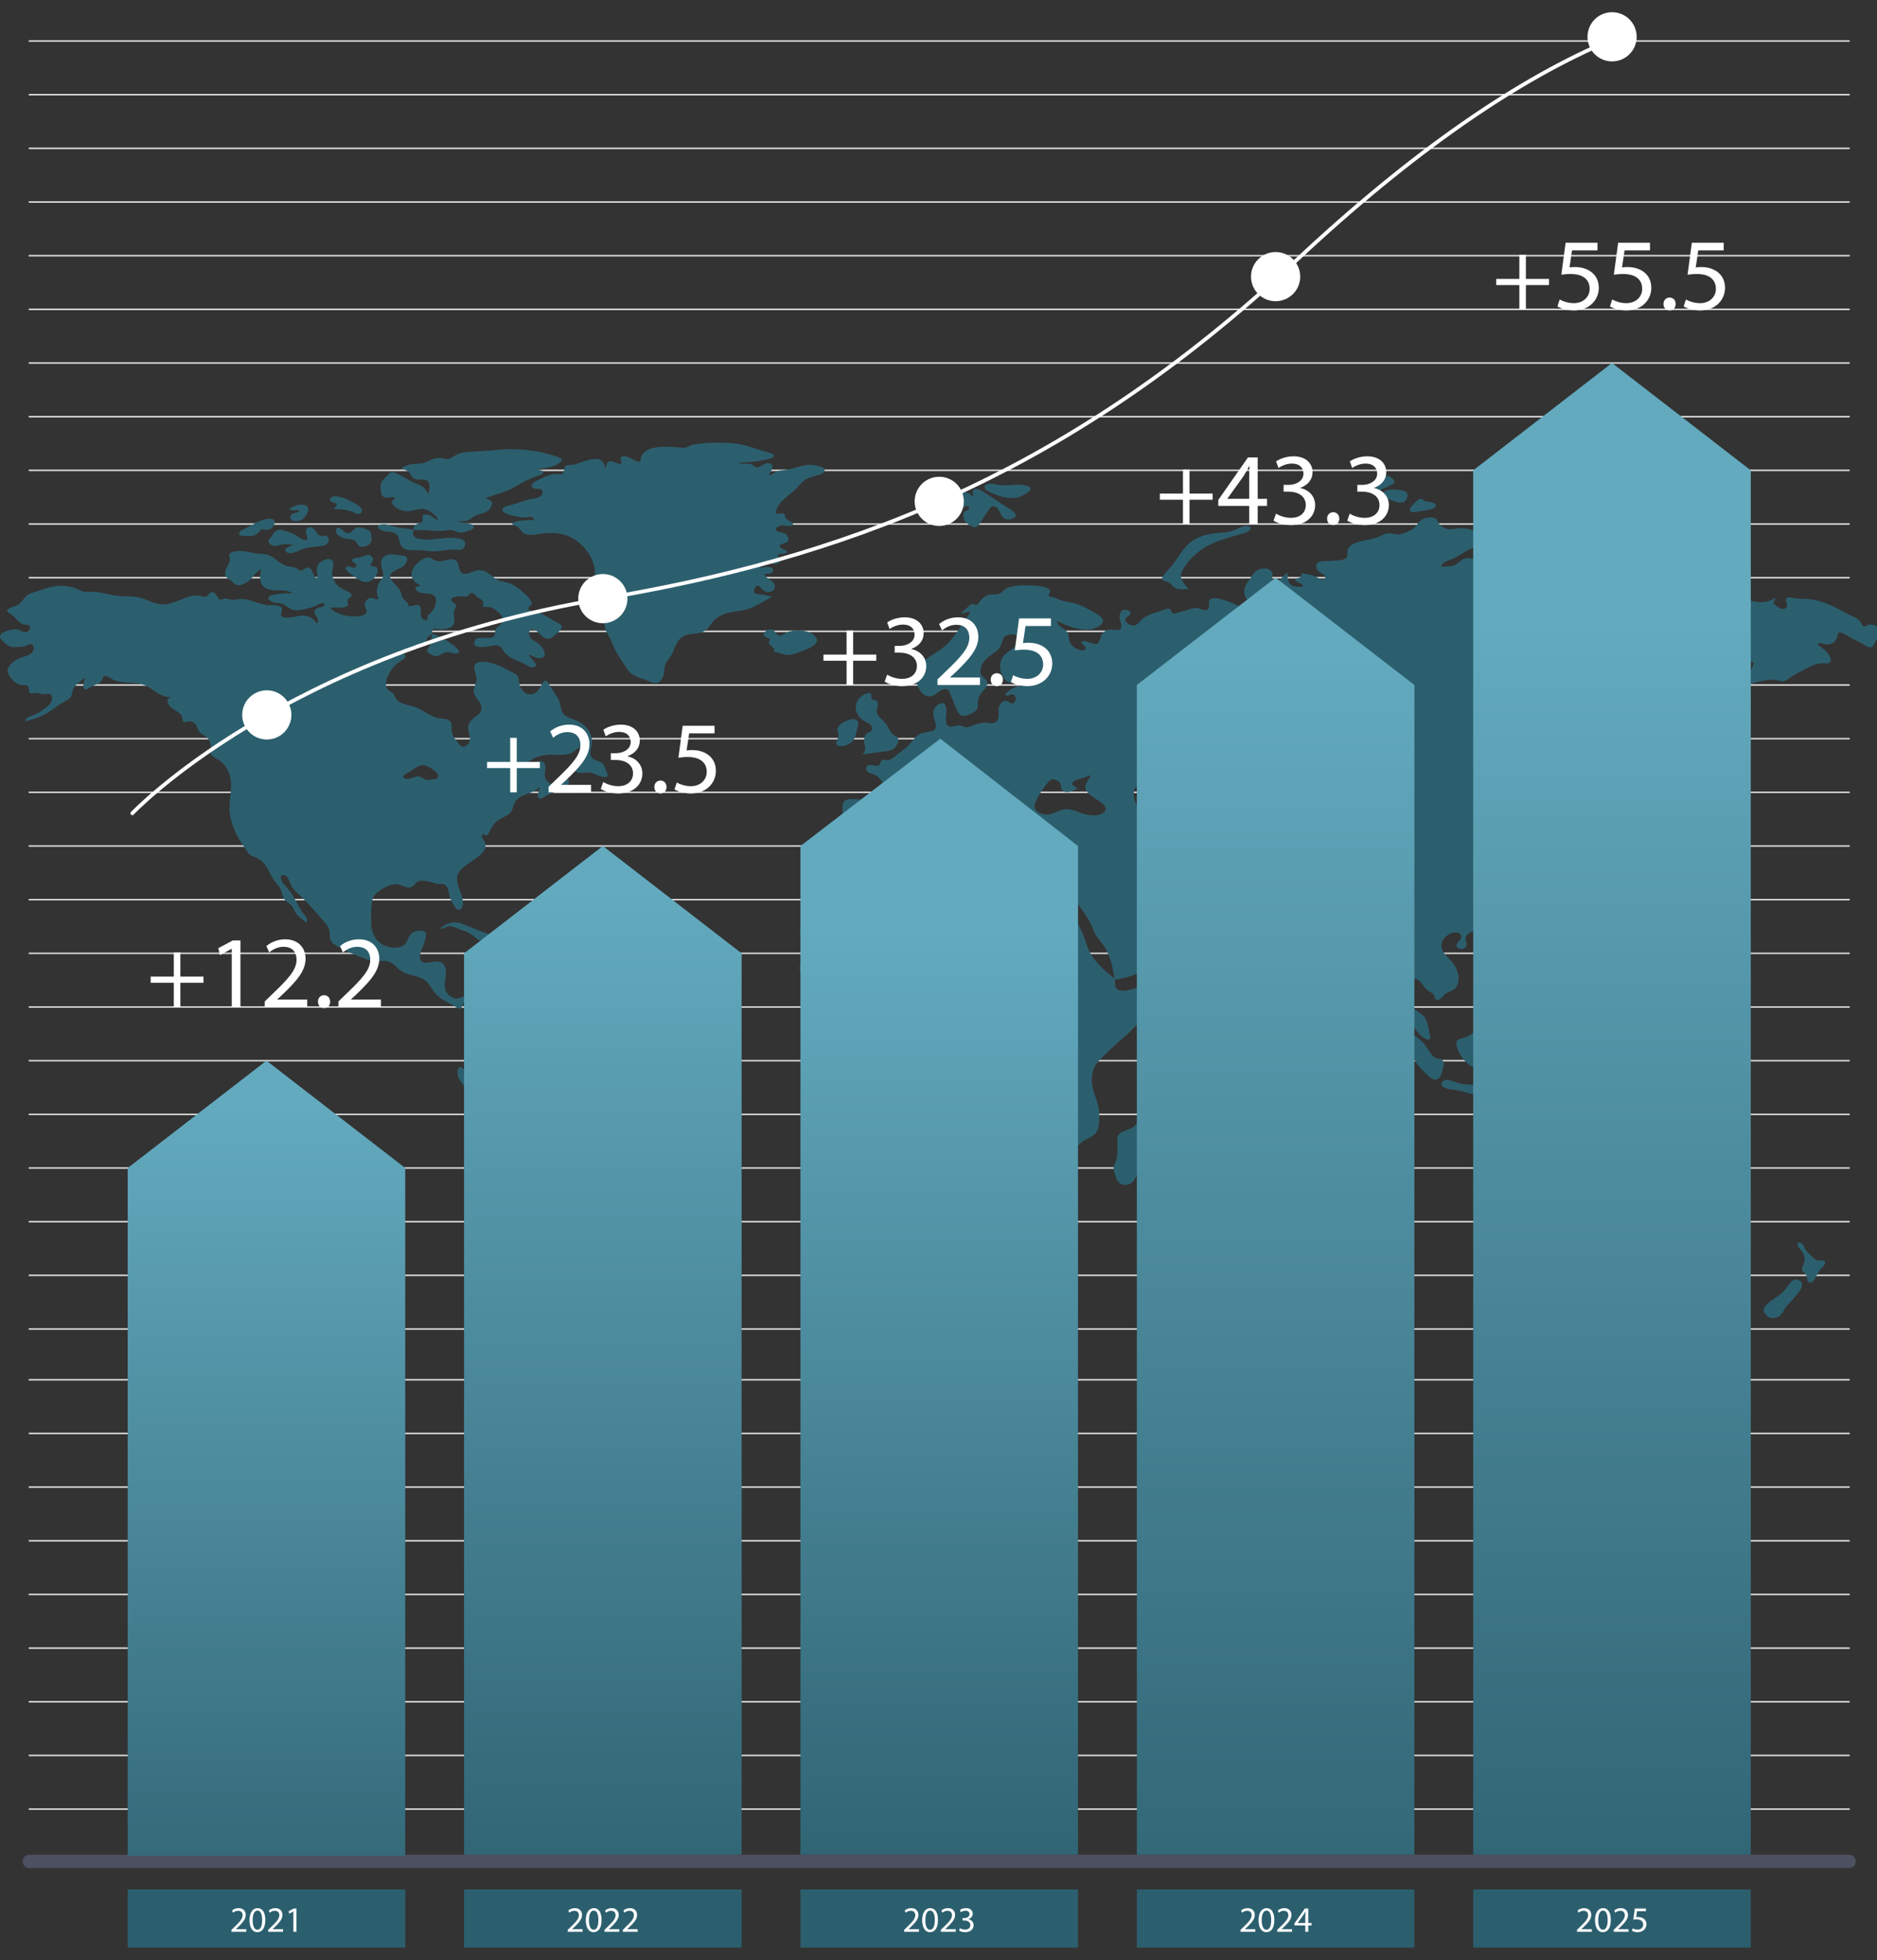 <?xml version="1.0" encoding="utf-8"?>
<!-- Generator: Adobe Illustrator 16.0.0, SVG Export Plug-In . SVG Version: 6.00 Build 0)  -->
<!DOCTYPE svg PUBLIC "-//W3C//DTD SVG 1.1//EN" "http://www.w3.org/Graphics/SVG/1.1/DTD/svg11.dtd">
<svg version="1.1" id="Réteg_1" xmlns="http://www.w3.org/2000/svg" xmlns:xlink="http://www.w3.org/1999/xlink" x="0px" y="0px"
	 width="1000px" height="1044px" viewBox="0 0 1000 1044" enable-background="new 0 0 1000 1044" xml:space="preserve">
<rect x="0" y="0" width="1000" height="1044" fill="#333333" stroke="none"/>
<g>
	
		<line fill="none" stroke="#E0E1E0" stroke-width="0.794" stroke-linecap="round" stroke-linejoin="round" stroke-miterlimit="10" x1="15.615" y1="707.902" x2="985.156" y2="707.902"/>
	
		<line fill="none" stroke="#E0E1E0" stroke-width="0.794" stroke-linecap="round" stroke-linejoin="round" stroke-miterlimit="10" x1="15.615" y1="679.316" x2="985.156" y2="679.316"/>
	
		<line fill="none" stroke="#E0E1E0" stroke-width="0.794" stroke-linecap="round" stroke-linejoin="round" stroke-miterlimit="10" x1="15.615" y1="650.729" x2="985.156" y2="650.729"/>
	
		<line fill="none" stroke="#E0E1E0" stroke-width="0.794" stroke-linecap="round" stroke-linejoin="round" stroke-miterlimit="10" x1="15.615" y1="622.146" x2="985.156" y2="622.146"/>
	
		<line fill="none" stroke="#E0E1E0" stroke-width="0.794" stroke-linecap="round" stroke-linejoin="round" stroke-miterlimit="10" x1="15.615" y1="593.559" x2="985.156" y2="593.559"/>
	
		<line fill="none" stroke="#E0E1E0" stroke-width="0.794" stroke-linecap="round" stroke-linejoin="round" stroke-miterlimit="10" x1="15.615" y1="564.973" x2="985.156" y2="564.973"/>
	
		<line fill="none" stroke="#E0E1E0" stroke-width="0.794" stroke-linecap="round" stroke-linejoin="round" stroke-miterlimit="10" x1="15.615" y1="536.387" x2="985.156" y2="536.387"/>
	
		<line fill="none" stroke="#E0E1E0" stroke-width="0.794" stroke-linecap="round" stroke-linejoin="round" stroke-miterlimit="10" x1="15.615" y1="507.8" x2="985.156" y2="507.8"/>
	
		<line fill="none" stroke="#E0E1E0" stroke-width="0.794" stroke-linecap="round" stroke-linejoin="round" stroke-miterlimit="10" x1="15.615" y1="479.214" x2="985.156" y2="479.214"/>
	
		<line fill="none" stroke="#E0E1E0" stroke-width="0.794" stroke-linecap="round" stroke-linejoin="round" stroke-miterlimit="10" x1="15.615" y1="450.628" x2="985.156" y2="450.628"/>
	
		<line fill="none" stroke="#E0E1E0" stroke-width="0.794" stroke-linecap="round" stroke-linejoin="round" stroke-miterlimit="10" x1="15.615" y1="422.042" x2="985.156" y2="422.042"/>
	
		<line fill="none" stroke="#E0E1E0" stroke-width="0.794" stroke-linecap="round" stroke-linejoin="round" stroke-miterlimit="10" x1="15.615" y1="393.456" x2="985.156" y2="393.456"/>
	
		<line fill="none" stroke="#E0E1E0" stroke-width="0.794" stroke-linecap="round" stroke-linejoin="round" stroke-miterlimit="10" x1="15.615" y1="963.627" x2="985.156" y2="963.627"/>
	
		<line fill="none" stroke="#E0E1E0" stroke-width="0.794" stroke-linecap="round" stroke-linejoin="round" stroke-miterlimit="10" x1="15.615" y1="935.041" x2="985.156" y2="935.041"/>
	
		<line fill="none" stroke="#E0E1E0" stroke-width="0.794" stroke-linecap="round" stroke-linejoin="round" stroke-miterlimit="10" x1="15.615" y1="906.455" x2="985.156" y2="906.455"/>
	
		<line fill="none" stroke="#E0E1E0" stroke-width="0.794" stroke-linecap="round" stroke-linejoin="round" stroke-miterlimit="10" x1="15.615" y1="877.869" x2="985.156" y2="877.869"/>
	
		<line fill="none" stroke="#E0E1E0" stroke-width="0.794" stroke-linecap="round" stroke-linejoin="round" stroke-miterlimit="10" x1="15.615" y1="849.283" x2="985.156" y2="849.283"/>
	
		<line fill="none" stroke="#E0E1E0" stroke-width="0.794" stroke-linecap="round" stroke-linejoin="round" stroke-miterlimit="10" x1="15.615" y1="820.697" x2="985.156" y2="820.697"/>
	
		<line fill="none" stroke="#E0E1E0" stroke-width="0.794" stroke-linecap="round" stroke-linejoin="round" stroke-miterlimit="10" x1="15.615" y1="792.111" x2="985.156" y2="792.111"/>
	
		<line fill="none" stroke="#E0E1E0" stroke-width="0.794" stroke-linecap="round" stroke-linejoin="round" stroke-miterlimit="10" x1="15.615" y1="763.525" x2="985.156" y2="763.525"/>
	
		<line fill="none" stroke="#E0E1E0" stroke-width="0.794" stroke-linecap="round" stroke-linejoin="round" stroke-miterlimit="10" x1="15.615" y1="734.938" x2="985.156" y2="734.938"/>
	
		<line fill="none" stroke="#E0E1E0" stroke-width="0.794" stroke-linecap="round" stroke-linejoin="round" stroke-miterlimit="10" x1="15.615" y1="364.87" x2="985.156" y2="364.87"/>
	
		<line fill="none" stroke="#E0E1E0" stroke-width="0.794" stroke-linecap="round" stroke-linejoin="round" stroke-miterlimit="10" x1="15.615" y1="336.284" x2="985.156" y2="336.284"/>
	
		<line fill="none" stroke="#E0E1E0" stroke-width="0.794" stroke-linecap="round" stroke-linejoin="round" stroke-miterlimit="10" x1="15.615" y1="307.698" x2="985.156" y2="307.698"/>
	
		<line fill="none" stroke="#E0E1E0" stroke-width="0.794" stroke-linecap="round" stroke-linejoin="round" stroke-miterlimit="10" x1="15.615" y1="279.112" x2="985.156" y2="279.112"/>
	
		<line fill="none" stroke="#E0E1E0" stroke-width="0.794" stroke-linecap="round" stroke-linejoin="round" stroke-miterlimit="10" x1="15.615" y1="250.526" x2="985.156" y2="250.526"/>
	
		<line fill="none" stroke="#E0E1E0" stroke-width="0.794" stroke-linecap="round" stroke-linejoin="round" stroke-miterlimit="10" x1="15.615" y1="221.94" x2="985.156" y2="221.94"/>
	
		<line fill="none" stroke="#E0E1E0" stroke-width="0.794" stroke-linecap="round" stroke-linejoin="round" stroke-miterlimit="10" x1="15.615" y1="193.354" x2="985.156" y2="193.354"/>
	
		<line fill="none" stroke="#E0E1E0" stroke-width="0.794" stroke-linecap="round" stroke-linejoin="round" stroke-miterlimit="10" x1="15.615" y1="164.769" x2="985.156" y2="164.769"/>
	
		<line fill="none" stroke="#E0E1E0" stroke-width="0.794" stroke-linecap="round" stroke-linejoin="round" stroke-miterlimit="10" x1="15.615" y1="136.183" x2="985.156" y2="136.183"/>
	
		<line fill="none" stroke="#E0E1E0" stroke-width="0.794" stroke-linecap="round" stroke-linejoin="round" stroke-miterlimit="10" x1="15.615" y1="107.597" x2="985.156" y2="107.597"/>
	
		<line fill="none" stroke="#E0E1E0" stroke-width="0.794" stroke-linecap="round" stroke-linejoin="round" stroke-miterlimit="10" x1="15.615" y1="79.011" x2="985.156" y2="79.011"/>
	
		<line fill="none" stroke="#E0E1E0" stroke-width="0.794" stroke-linecap="round" stroke-linejoin="round" stroke-miterlimit="10" x1="15.615" y1="50.425" x2="985.156" y2="50.425"/>
	
		<line fill="none" stroke="#E0E1E0" stroke-width="0.794" stroke-linecap="round" stroke-linejoin="round" stroke-miterlimit="10" x1="15.615" y1="21.839" x2="985.156" y2="21.839"/>
</g>
<g>
	<linearGradient id="SVGID_1_" gradientUnits="userSpaceOnUse" x1="230.267" y1="335.131" x2="231.144" y2="335.131">
		<stop  offset="0" style="stop-color:#2C5F6E"/>
		<stop  offset="0.968" style="stop-color:#2C5F6E"/>
	</linearGradient>
	<path fill="url(#SVGID_1_)" d="M231.144,334.997c-0.484-0.038-0.753,0.073-0.876,0.274
		C230.391,335.07,230.66,334.959,231.144,334.997z"/>
	<linearGradient id="SVGID_2_" gradientUnits="userSpaceOnUse" x1="751.729" y1="272.28" x2="760.872" y2="272.28">
		<stop  offset="0" style="stop-color:#2C5F6E"/>
		<stop  offset="0.968" style="stop-color:#2C5F6E"/>
	</linearGradient>
	<path fill="url(#SVGID_2_)" d="M751.732,272.592c1.209,0.626,2.677-0.016,3.908-0.178c1.747-0.229,3.511-0.368,5.231-0.755
		c-1.65,0.374-3.345,0.436-5.011,0.745c-0.813,0.156-1.613,0.371-2.441,0.436c-0.397,0.041-0.779,0.016-1.172-0.064
		c-0.602-0.242-0.683-0.255-0.231-0.041C751.926,272.688,751.829,272.64,751.732,272.592
		C752.872,273.18,752.113,272.783,751.732,272.592z"/>
	<linearGradient id="SVGID_3_" gradientUnits="userSpaceOnUse" x1="761.808" y1="573.861" x2="762.808" y2="573.861">
		<stop  offset="0" style="stop-color:#2C5F6E"/>
		<stop  offset="0.968" style="stop-color:#2C5F6E"/>
	</linearGradient>
	<path fill="url(#SVGID_3_)" d="M762.808,574.254c-0.328-0.258-0.651-0.532-1-0.785
		C762.156,573.722,762.479,573.996,762.808,574.254z"/>
	<linearGradient id="SVGID_4_" gradientUnits="userSpaceOnUse" x1="426.049" y1="467.669" x2="1004.571" y2="467.669">
		<stop  offset="0" style="stop-color:#2C5F6E"/>
		<stop  offset="0.968" style="stop-color:#2C5F6E"/>
	</linearGradient>
	<path fill="url(#SVGID_4_)" d="M436.223,478.451c-1.936,2.569-3.651,5.295-5.28,8.064c-1.479,2.521-3.414,4.841-4.36,7.637
		c-1.005,2.946,0.323,5.575,1.108,8.393c0.903,3.23-0.242,5.962-1.097,9.054c-1.489,5.403,0.14,10.919,4.092,14.85
		c4.317,4.29,7.538,9.655,12.124,13.645c2.07,1.807,4.484,3.118,6.941,4.296c2.967,1.425,6.199,0,9.285-0.371
		c6.366-0.764,12.656-0.79,18.752-2.994c2.221-0.796,4.64-1.748,7.038-1.28c1.258,0.237,2.371,0.903,3.291,1.791
		c0.946,0.908,1.457,2.263,2.511,3.054c2.145,1.607,5.817,0.446,8.301,1.252c2.366,0.764,2.564,3.103,2.345,5.259
		c-0.21,1.968-0.296,4.397-0.888,6.269c-0.479,1.489-1.134,2.634-0.602,4.242c0.489,1.483,1.43,2.801,2.414,3.994
		c1.716,2.086,3.759,3.822,5.151,6.156c1.5,2.516,2.419,5.316,3.129,8.134c0.73,2.893,1.451,5.888,1.479,8.877
		c0.026,3.333-1.237,5.983-2.727,8.87c-2.973,5.753-2.489,11.264,0.748,16.748c1.537,2.597,2.833,5.236,3.607,8.161
		c0.893,3.365,0.897,6.849,1.554,10.258c1.129,5.839,5.123,10.43,7.107,15.936c0.893,2.489,0.597,4.897,1.15,7.403
		c0.629,2.833,3.479,3.822,6.097,3.543c2.785-0.291,5.532-1.038,8.333-1.35c3.156-0.345,6.377-0.721,9.291-2.049
		c5.145-2.333,8.408-7.236,11.773-11.548c1.549-1.979,3.474-3.817,4.586-6.103c1.205-2.532-0.387-6.021,1.909-7.914
		c1.769-1.446,3.833-2.425,5.005-4.489c1.258-2.215,0.774-4.704,0.075-7.011c-0.827-2.73-1.086-4.968,1.313-6.914
		c2.505-2.021,4.532-4.316,7.479-5.736c2.446-1.172,4.833-2.344,5.666-5.118c0.802-2.661,0.812-5.897,0.693-8.65
		c-0.241-6.129-3.93-11.285-3.903-17.5c0.012-2.629,0.5-5.322,1.796-7.64c1.57-2.812,4.237-4.968,6.489-7.221
		c4.468-4.479,9.506-8.312,13.968-12.784c4.312-4.334,7.618-9.747,9.914-15.393c0.564-1.397,2.833-6.064,1.382-7.36
		c-0.85-0.758-2.661-0.236-3.618-0.07c-1.855,0.323-3.646,0.85-5.479,1.259c-3.043,0.672-7.506,2.618-10.495,1.016
		c-1.516-0.812-1.64-2.473-1.661-4c-0.005-0.796,0.199-1.29-0.387-1.903c-0.92-0.973-2.103-1.763-3.113-2.65
		c-4.812-4.215-9.172-8.446-11.333-14.629c-0.989-2.828-1.721-5.726-3.097-8.403c-1.532-2.965-3.183-5.839-4.629-8.86
		c-1.167-2.443-2.71-4.771-3.747-7.263c-0.753-1.793,0.72-4.126,2.849-3.132c1.592,0.734,2.14,2.79,3.027,4.148
		c1.715,2.629,3.64,5.115,5.339,7.749c1.618,2.471,2.79,5.014,3.85,7.756c1.086,2.801,3.075,4.806,4.822,7.172
		c3.43,4.667,5.102,10.876,5.876,16.543c0.043,0.269,0.285,2.312,0.715,2.198c0.646-0.161,1.323-0.252,1.979-0.365
		c2.366-0.419,4.651-0.994,6.936-1.774c6.296-2.14,12.183-5.284,18.124-8.247c2.58-1.29,5.317-2.328,7.817-3.753
		c2.859-1.629,4.827-4.188,6.769-6.769c1.457-1.925,3.661-3.785,4.145-6.247c0.581-2.962-2.204-4.32-4.322-5.557
		c-1.936-1.134-3.226-2.615-3.94-4.75c-1.103-3.241-3.167-0.233-4.313,1.108c-1.629,1.902-3.989,3.193-6.554,2.723
		c-2.73-0.511-3.516-3.041-5.37-4.723c-2.135-1.957-3.753-3.434-5.108-6.09c-1.021-1.986-3.505-5.451-0.677-7.072
		c2.08-1.199,4.15-0.029,5.21,1.853c1.333,2.36,2.413,4.172,4.827,5.618c5.237,3.137,11.678,3.239,17.188,5.825
		c2.758,1.304,5.462,2.043,8.543,2.011c3.36-0.032,6.704-0.688,10.064-0.438c5.521,0.408,9.688,3.973,12.183,8.755
		c1,1.903,2.124,4.333,4.575,4.569c2.441,0.227,5.376-2.736,5.5,1.479c0.183,6.313,2.118,12.253,4.521,18.049
		c1.247,3.016,2.597,5.989,3.844,9.005c0.877,2.129,1.495,6.032,3.506,7.463c1.979,1.408,4.505-1.564,5.532-2.952
		c1.833-2.479,2.989-5.43,3.43-8.462c0.398-2.699-0.091-5.581,1.017-8.146c1.215-2.817,4.269-4.693,6.612-6.489
		c2.409-1.871,4.742-3.871,6.903-6.016c2.129-2.107,3.86-4.274,6.607-5.603c1.963-0.94,4.317-2.436,6.468-2.812
		c2.882-0.489,3.302,2.634,4.56,4.419c1.494,2.14,3.543,3.603,4.376,6.183c0.581,1.813,0.075,6.403,1.807,7.506
		c1.397,0.893,3.569-1.35,4.919-1.661c2.441-0.57,2.35,4.44,2.866,5.936c1.032,3.032,1.838,5.741,1.903,8.967
		c0.054,3.173-0.151,6.452,1.01,9.474c0.914,2.371,3.141,3.973,3.903,6.387c0.952,3.011,1.474,5.834,3.527,8.382
		c1.236,1.521,4.075,4.322,6.269,4.07c1.393-0.156,0.156-3.618,0.032-4.382c-0.451-2.672-0.854-5.581-2.612-7.764
		c-1.592-1.957-4.043-2.774-5.71-4.629c-2.903-3.242-4.715-8.387-2.888-12.554c0.839-1.903,2.382-3.603,4.641-2.731
		c2.661,1.032,3.354,3.737,5.306,5.5c0.941,0.85,2.065,1.285,3.103,1.974c0.871,0.575,0.968,1.489,1.279,2.393
		c0.963,2.763,3.656-0.129,4.656-1.285c1.526-1.769,3.936-1.941,5.688-3.398c2.118-1.741,2.532-4.94,2.091-7.494
		c-0.43-2.538-1.656-4.936-3.307-6.893c-1.741-2.069-3.951-3.758-5.107-6.279c-1.118-2.43-0.494-5.043,1.377-6.925
		c1.672-1.672,4.908-3.414,7.247-2.21c2.699,1.382,0.914,3.527-0.474,5.027c-2.097,2.29,1.043,4.279,3.216,3.112
		c3.23-1.73,0.129-3.865,1.097-6.236c0.871-2.107,4.688-3.312,6.586-4.102c2.72-1.118,5.666-1.366,8.425-2.347
		c3.048-1.084,5.645-3.164,7.795-5.541c2.032-2.236,3.688-4.779,5.259-7.352c1.215-1.992,4.064-5.07,3.881-7.533
		c-0.091-1.37-0.569-2.706-0.763-4.069c-0.227-1.56-0.409-3.146-0.903-4.646c-0.909-2.746-3.124-4.859-4.021-7.559
		c-1.511-4.551,7.376-5,6.666-7.454c-0.494-1.694-3.112-2.048-4.5-1.686c-2.618,0.696-4.064,1.188-6.069-1.052
		c-0.543-0.602-1.247-1.392-1.317-2.244c-0.086-1.07,1.436-1.277,2.156-1.604c2.526-1.175,4.457-3.718,7.118-4.638
		c2.876-0.986,0.408,3.396,0.301,4.219c-0.231,1.816,2.161,0.867,3.017,0.502c1.241-0.529,2.381-1.261,3.704-1.588
		c3.264-0.831,3.258,1.545,3.264,4.117c0.005,2.081,2.532,1.729,3.683,2.977c1.312,1.424,0.575,3.658,0.365,5.344
		c-0.215,1.648-0.124,3.994,2.064,3.994c2.107-0.002,4.715-1.247,6.032-2.873c1.721-2.127,1.172-5.02-0.059-7.239
		c-1-1.81-3.463-3.259-3.834-5.339c-0.328-1.943,3.307-3.709,4.463-4.976c1.86-2.054,2.779-4.739,4.612-6.771
		c2.205-2.449,4.597-0.419,7.248-1.147c2.623-0.719,4.456-3.076,6.236-4.971c4.097-4.357,8.043-8.764,10.569-14.25
		c1.269-2.729,2.221-5.605,2.968-8.516c0.731-2.802,1.914-5.874,0.844-8.754c-0.752-2.01-2.65-4.424-5.059-3.4
		c-2.844,1.21-4.646,0.667-7.247-0.766c-1.14-0.635-4.161-2.156-2.796-3.839c0.742-0.917,1.983-1.562,2.908-2.276
		c1.468-1.137,2.898-2.328,4.307-3.541c2.355-2.029,4.693-4.094,6.968-6.207c2.226-2.064,4.56-4.408,7.564-5.225
		c3.06-0.831,6.086,0.352,9.156,0.336c3.215-0.02,6.258-1.331,9.462-1.383c3.032-0.051,5.054,1.53,7.79,2.363
		c1.011,0.309,2.173,0.443,3.199,0.078c1.506-0.535,1.747-2.02,2.279-3.325c1.006-2.419,3.673-4.319,5.618-5.962
		c2.274-1.922,4.613-3.25,7.613-2.047c2.129,0.858,3.242,4.025,5.629,2.619c2.188-1.293,4.506-2.081,5.699-4.498
		c0.548-1.088,1.204-1.97,2.505-2.139c0.527-0.068,2-0.173,1.839,0.736c-0.44,2.486-2.07,4.779-3.807,6.529
		c-1.747,1.744-3.758,3.178-5.623,4.771c-2.366,2.023-4.35,4.468-6.796,6.403c-2.156,1.69-4.71,2.9-6.371,5.161
		c-1.871,2.537-2.607,5.566-2.505,8.688c0.086,2.748,0.795,5.371,1.204,8.076c0.22,1.594,0.112,3.83,1.312,5.078
		c1.398,1.459,2.979-0.664,3.607-1.771c1.167-2.047,2.021-3.814,3.688-5.547c3.973-4.126,9.011-7.838,9.403-14.056
		c0.177-2.903-0.693-5.557,0.521-8.362c1.236-2.84,3.726-4.043,6.569-4.802c2.952-0.79,5.963-1.519,9.043-1.457
		c1.56,0.035,2.931,0.414,4.436,0.759c1.877,0.424,3.307-0.861,4.769-1.861c2.554-1.741,5.291-3.143,8.043-4.54
		c2.731-1.382,5.774-3.003,8.903-3.153c1.226-0.059,3.452,0.524,4.377-0.578c1.365-1.617-1.205-4.908-2.317-5.97
		c-1.081-1.026-2.35-1.82-3.495-2.769c-1.069-0.885-0.376-1.81,0.909-1.379c2.054,0.686,4.559,1.091,6.494-0.133
		c0.871-0.551,1.506-1.393,1.92-2.33c0.381-0.871,0.344-2.115,0.876-2.887c1.054-1.498,6.15,2.266,7.264,2.798
		c2.339,1.124,4.645,2.173,6.801,3.61c1.936,1.291,3.747,2.024,4.983-0.428c1.07-2.143,1.791-3.943,4.382-4.379
		c3.817-0.64,0.613-3.635-1.247-4.545c-1.914-0.936-4.575-2.271-6.683-1.293c-0.511,0.241-1.285,0.873-1.897,0.669
		c-0.979-0.314-1.425-2.026-2.043-2.761c-1.441-1.723-3.699-2.471-5.641-3.443c-3.059-1.527-6.043-3.231-9.145-4.681
		c-3.914-1.819-8.049-3.183-12.344-3.637c-2.313-0.245-4.635-0.135-6.952-0.328c-1.328-0.116-4.339-1.497-5.188,0.138
		c-0.554,1.086,0.398,2.465,0.425,3.58c0.043,1.68-1.893,2.158-3.183,1.68c-1.242-0.462-3.112-1.602-3.871-2.729
		c-0.612-0.916,0.957-2.066,0.823-3.15c-2.35,1.729-5.227,2.517-8.107,2.481c-3.06-0.029-6.35-1.629-9.377-0.621
		c-2.279,0.764-4.354,2.535-6.339,0.067c-1.543-1.911-1.672-4.422-3.838-5.916c-3.737-2.595-9.043-1.32-13.199-0.77
		c-2.629,0.35-4.753-0.08-7.118-1.223c-2.354-1.131-5.979-1.379-7.629-3.545c-1.371-1.793-2.253-3.277-4.882-2.412
		c-1.64,0.538-3.753,3.949-5.521,2.952c-1.581-0.893-2.215-2.9-3.683-3.976c-2.479-1.814-5.484-2.253-8.409-1.4
		c-1.779,0.511-4.908,1.062-4.069,3.476c0.774,2.207-0.538,3.164-2.699,3.541c-5.43,0.938-11.032-0.955-16.5-0.643
		c-2,0.107-2.839,1.247-4.134,2.588c-1.538,1.613-3.296,0.822-4.85-0.411c-1.425-1.134-3.586-2.707-3.247-4.779
		c0.258-1.621,1.215-3.175,0.457-4.81c-1.178-2.519-4.823-3.099-7.242-3.562c-1.624-0.307-3.215-0.876-4.865-0.973
		c-2.285-0.145-2.414,1.476-3.479,3.021c-1.936,2.798-8.785,1.357-11.339,0.438c-2.269-0.82-4.285-2.11-6.667-2.624
		c-2.468-0.532-4.779-0.113-7.253,0.075c-3.935,0.291-7.999-2.984-11.816-1.64c-1.974,0.693-3.227,2.613-5.183,3.395
		c-2.242,0.903-4.882,0.866-7.253,0.624c0.962-2.234,3.307-2.777,5.36-3.61c3.091-1.269,5.887-3.221,8.773-4.868
		c2.151-1.226,4.866-1.739,6.575-3.632c1.855-2.051,0.35-4.952-1.736-6.14c-2.521-1.449-5.479-2.116-8.382-2.062
		c-3.269,0.062-6.032,1.452-9.102-0.376c-1.118-0.661-2.167-1.538-2.866-2.642c-0.51-0.804-0.602-1.726-1.51-2.207
		c-1.592-0.844-3.866-0.543-5.538-0.108c-2.468,0.632-3.543,2.637-5.075,4.446c-1.887,2.223-4.592,2.928-7.226,3.879
		c-2.909,1.051-5.764-0.925-8.597-0.1c-1.264,0.363-2.393,1.143-3.618,1.629c-1.597,0.626-3.253,1.064-4.92,1.457
		c-3.693,0.874-12.328,1.699-11.882,7.032c0.231,2.825-0.876,3.567-3.64,3.957c-2.882,0.398-5.844,0.411-8.741,0.586
		c-1.323,0.078-3.35,0.116-3.989,1.546c-0.791,1.752,0.166,3.314,1.591,4.344c0.946,0.686,3.678,1.613,2.753,3.242
		c-1.054,1.876-3.365-0.229-4.57-0.771c-2.177-0.981-4.489-1.371-6.816-1.785c-2.339-0.411-0.237,1.264-1.807,2.064
		c-0.968,0.492-4.129,0.702-1.774,2.271c1.21,0.814,3.161,0.957,3.468,2.678c-2.188,0.038-4.925,0.371-6.747-1.126
		c-1.817-1.498-1.613-4.331-1.65-6.438c-1.759,1.812-5.42,3.887-4.65,6.94c0.408,1.616,1.58,2.527,1.193,4.309
		c-0.323,1.463-1.135,3.787,0.365,4.891c1.828,1.346,4.56,0.031,6.603,0.715c1.446,0.48,2.666,1.523,3.333,2.905
		c0.817,1.704,0.156,3.81,1.43,5.345c-1.226-0.017-2.607-0.35-3.22-1.538c-0.737-1.417-0.302-3.314-1.737-4.36
		c-1.129-0.816-3.123-0.865-4.166,0.153c-1.124,1.118-0.758,2.957-1.107,4.36c-1.688,6.782-11.317,9.242-16.371,4.971
		c2.893,0,5.494,0.244,7.93-1.611c2.452-1.849,4.146-4.72,3.543-7.841c-0.597-3.051-1.511-5.925-1.747-9.056
		c-0.215-2.936,0.365-5.552,0.603-8.425c0.204-2.554-1.785-3.839-4.172-3.93c-2.936-0.115-5.194,1.446-6.716,3.841
		c-1.354,2.143-3.333,4.314-3.989,6.796c-0.816,3.088,0.845,5.949,2.903,8.142c0.85,0.9,2.457,4.094-0.043,4.121
		c-1.612,0.014-3.14-1.285-4.479-2.045c-2.526-1.434-5.301-2.67-8.059-3.576c-2.28-0.752-6.236-2.255-8.538-0.859
		c-1.532,0.924-0.102,3.674-1.107,5.072c-1.451,2.032-4.312-0.408-6.166-0.434c-2.727-0.04-5.441,1.469-8.113,1.96
		c-2.172,0.401-4.936,2.46-5.699-0.81c-0.468-1.994-5.22,0.466-6.403,0.805c-2.779,0.801-5.607,1.658-8.016,3.322
		c-1.586,1.097-3.183,4.024-5.264,4.08c-1.575,0.047-3.887-0.948-4.451-2.537c-0.823-2.309,3.043-2.307,2.554-4.264
		c-0.431-1.744-3.538-2.031-4.678-0.967c-1.247,1.164-1.134,3.744-0.704,5.241c0.532,1.868,1.667,4.681-1.296,4.917
		c-2.618,0.212-4.796-1.038-7.123,0.816c-1.845,1.471-2.081,3.487-2.903,5.525c-0.813,2.013-3.511,0.795-4.995,0.362
		c-1.026-0.307-2.134-0.983-3.226-0.831c-1.146,0.167-1.301,1.094-0.446,1.814c0.57,0.477,1.71,0.979,1.618,1.882
		c-0.091,0.989-1.059,1.385-1.946,1.299c-2.183-0.212-4.994-1.75-6.14-3.647c-1.29-2.133-0.408-4.92-2.339-6.785
		c-1.876-1.805-4.468-2.331-4.93-5.267c5.064,2.548,11.769,5.28,17.559,4.575c2.607-0.32,9.511-3.054,5.957-6.543
		c-1.897-1.859-4.859-3.164-7.172-4.462c-2.764-1.543-5.688-2.88-8.85-3.363c-2.902-0.446-5.312-1.048-7.994-2.25
		c-1.446-0.65-4.951-0.465-3.564-2.589c3.178-4.83-13.936-4.362-15.758-4.244c-2.441,0.15-5.006,0.473-7.199,1.637
		c-1.113,0.589-1.817,1.524-2.801,2.262c-1.226,0.91-2.931,0.895-4.382,0.862c-2.704-0.073-5.317,1.615-6.865,3.758
		c-0.651,0.917-1.173,2.376-2.511,1.661c-1.323-0.709-2.107-0.363-3.167,0.635c-1.457,1.382-2.989,2.678-4.483,4
		c1.779,0.373,3.284-1.32,5.08-0.481c-3.661,5.178-6.828,10.729-11.021,15.509c-4.059,4.617-9.656,6.956-14.365,10.752
		c-3.882,3.137-4.344,9.199-2.366,13.497c0.925,1.997,2.409,4.104,4.597,4.802c2.715,0.871,4.715-1.02,6.709-2.535
		c2.07-1.57,4.468-2.029,5.532,0.833c0.903,2.433,1.995,4.771,2.946,7.181c0.635,1.596,1.344,3.491,2.764,4.566
		c2.016,1.524,5.054-0.385,6.908-1.363c2.35-1.241,2.446-2.604,2.35-5.059c-0.118-2.911,1.425-4.98,3.339-6.994
		c1.699-1.791,2.564-4.138,0.317-5.941c-1.893-1.511-2.774-2.881-2.15-5.408c1.204-4.804,4.897-6.503,8.462-9.325
		c1.925-1.524,2.613-3.468,3.264-5.755c0.446-1.573,1.382-2.441,2.979-2.848c1.79-0.459,6.607-0.285,5.908,2.707
		c-0.979,4.18-6.667,5.804-8.897,9.191c-2.27,3.445-1.532,9.043,1.241,12.016c3.162,3.377,8.678,0.954,12.403,0.115
		c1.748-0.393,3.823-1.405,5.607-0.664c3.42,1.426-1.172,3.043-2.505,3.326c-2.854,0.596-5.812,0.057-8.656,0.758
		c-2.73,0.68-5.134,2.385-6.973,4.484c1.569,1.362,3.58-1.087,5.037,0.255c0.963,0.882,0.946,2.344,0.345,3.413
		c-0.952,1.689-2.15,0.957-3.414,0.127c-2.253-1.494-4.21,0.32-4.974,2.498c-0.822,2.413,0.474,5.349-1.069,7.543
		c-1.581,2.238-4.414,1.109-6.65,1.074c-3.14-0.053-6.081,1.641-9.06,2.377c-1.236,0.304-2.14-0.322-3.264-0.691
		c-1.537-0.5-2.989-0.064-4.489,0.301c-2.424,0.603-3.736-0.596-3.849-3.074c-0.141-2.861,0.94-5.492-0.322-8.248
		c-1.216-2.666-4.92,0.121-5.786,1.805c-1.113,2.137-0.414,4.609,0.291,6.752c0.779,2.363,1,4.615-1.887,5.35
		c-2.57,0.664-5.038,0.42-7.264,2.135c-2.231,1.712-3.624,4.295-5.736,6.147c-1.893,1.655-4.005,2.995-5.898,4.647
		c-1.887,1.643-3.575,3.041-6.134,2.264c-2.645-0.804-1.425,3.258-4.14,3.223c-1.581-0.023-5.403-1.529-5.548,1.307
		c-0.134,2.353,2.742,2.686,4.35,3.403c2.446,1.097,4.403,3.406,4.887,6.078c0.376,2.029-0.102,4.979-1.43,6.634
		c-1.516,1.874-5.215,0.616-7.215,0.557c-2.731-0.08-5.479-0.236-8.209-0.293c-2.629-0.054-5.011,0.753-5.032,3.742
		c-0.021,2.68,0.043,4.825-0.715,7.465c-0.844,2.965-1.285,5.917,0.629,8.584c1.473,2.064,3.317,2.384,5.543,3.147
		c2.511,0.853,2.774,2.79,1.838,5.056c-0.871,2.098-2.081,3.898-4.081,5.047c-2.441,1.402-4.629,2.586-5.607,5.43
		c-0.796,2.338-0.43,4.833-1.656,7.062c-1.398,2.521-3.871,3.681-6.188,5.183c-1.559,1.014-2.586,2.365-3.688,3.822
		c0.532-0.698,1.059-1.402,1.586-2.104C436.411,478.193,436.32,478.322,436.223,478.451
		C434.288,481.021,437.734,476.439,436.223,478.451z M609.642,416.873c2.543-1.04,5.198-2.632,8.048-2.363
		c1.296,0.127,4.823,1.406,4.049,3.342c-1.124,2.796-5.963,2.239-6.839,5.231c-0.779,2.693,2.747,5.483,4.5,6.938
		c2.328,1.932,4.994,3.432,7.29,5.381c-1.543,0.369-5.23,0.425-4.962,2.791c0.307,2.643,2.951,4.307,2.554,7.164
		c-0.42,3.005-3.812,4.623-6.543,3.566c-1.592-0.613-3.049-1.769-4.532-2.604c-1.366-0.759-2.909-1.774-2.979-3.497
		c-0.124-2.925,2.231-5.156,0.505-8.089c-1.511-2.567-4.209-3.906-5.468-6.737c-1.08-2.413-2.193-6.12-0.247-8.387
		c1.441-1.688,3.79-2.393,5.769-3.209c-0.623,0.26-1.252,0.521-1.881,0.779C609.152,417.08,609.399,416.975,609.642,416.873
		C613.013,415.486,606.808,418.04,609.642,416.873z M551.755,427.056c1.354-3.067,3.118-5.857,5.134-8.529
		c0.834-1.095,1.684-2.239,2.823-3.043c1.344-0.946,2.586-0.095,3.865,0.508c2.564,1.202,0.731,4.64,3.489,5.699
		c2.29,0.884,4.882-0.81,6.957-1.573c-0.484-1.316-3.882-1.5-2.403-3.367c0.876-1.119,2.279-1.438,3.581-1.834
		c2.08-0.621,4.129-1.395,6.177-2.097c-1.269,2.134-4.075,5.347-2.764,8.003c1.323,2.652,4.759,4.328,7.064,5.965
		c2.13,1.508,5.216,3.959,2.032,6.229c-2.564,1.828-6.881,1.428-9.752,0.67c-3.15-0.828-5.92-2.509-9.253-2.676
		c-3.667-0.186-6.026,1.963-9.393,2.713c-2.494,0.557-6.097-0.215-7.548-2.527c-1.135-1.787-0.205-3.695,0.554-5.422
		c-0.296,0.672-0.678,1.342-0.898,2.037C551.507,427.553,551.642,427.301,551.755,427.056
		C553.007,424.217,550.442,430.018,551.755,427.056z M461.599,449.87c3.693-1.36,7.36-0.612,9.941-4.233
		c1.962-2.774,1.64-6.607,4.016-9.049c2.22-2.269,5.381-3.299,7.263-5.951c0.774-1.081,1.011-2.516,1.86-3.514
		c1.129-1.317,3.446,0.279,4.86,0.309c1.865,0.049,3.629-0.631,5.231-1.496c1.387-0.745,2.807-2.127,4.436-2.232
		c2.575-0.166,4.059,3.012,5.409,4.699c2.274,2.879,5.44,4.86,8.521,6.774c2.919,1.814,5.371,4.328,4.726,8.046
		c4-0.072,1.473-6.839,6.479-5.215c-1.893-4.357-7.075-5.288-10.092-8.557c-1.892-2.043-2.897-4.736-4.881-6.707
		c-0.774-0.766-0.259-2.032,0.376-2.696c1.215-1.239,2.537-0.317,3.479,0.718c2.026,2.215,4.226,4.261,6.575,6.127
		c2.156,1.717,4.925,2.913,6.925,4.76c0.925,0.85,0.833,1.81,0.785,2.968c-0.06,1.428,0.543,2.747,1.273,3.938
		c1.382,2.242,3.328,4.11,4.274,6.6c0.474,1.247,1.258,3.709,3.06,3.207c1.575-0.438,4.333-2.586,4.177-4.425
		c-0.166-1.979-2.612-2.906-2.839-4.837c-0.247-1.983,2.506-3.168,4-3.65c1.748-0.559,3.694-0.583,4.57,1.297
		c1.097,2.314,1.613,4.873,2.44,7.273c0.85,2.428,2.565,4.342,5.103,5.008c2.581,0.675,5.29-0.928,7.807-0.023
		c1.328,0.476,2.328,1.134,3.801,1.115c1.339-0.021,2.635-0.408,3.914-0.742c3.102-0.804,3.93,1.105,3.597,3.957
		c-0.328,2.761-1.483,5.291-2.285,7.922c-0.58,1.848-1.312,4.301-3.516,4.705c-3.103,0.561-6.549-0.302-9.699-0.25
		c-3.629,0.056-7.317,0.158-10.903-0.543c-3.123-0.613-6.198-1.721-9.15-2.883c-2.897-1.147-5.731-1.44-7.43,1.643
		c-0.893,1.613-1.334,5.656-4.021,4.398c-2.592-1.213-5.656-1.675-8.075-3.218c-1.049-0.667-1.71-1.774-2.731-2.481
		c-1.193-0.82-2.683-1.014-4.075-1.196c-2.328-0.31-5.774-0.597-6.15-3.546c-0.296-2.309,1.161-4.54,0.339-6.83
		c-0.672-1.863-2.586-2.707-4.398-3.089c-5.646-1.196-11.699,0.086-17.36,0.564c-2.511,0.21-5.054,0.4-7.441,1.298
		c-2.795,1.055-4.968,3.28-8.011,3.719c-2,0.287-5.344,0.41-7.247-0.52c-2.43-1.18-0.145-2.68,1.188-3.207
		c-0.129,0.055-0.263,0.103-0.398,0.15C461.411,449.939,461.502,449.902,461.599,449.87
		C464.357,448.854,460.701,450.203,461.599,449.87z"/>
	<linearGradient id="SVGID_5_" gradientUnits="userSpaceOnUse" x1="0" y1="513.381" x2="375.474" y2="513.381">
		<stop  offset="0" style="stop-color:#2C5F6E"/>
		<stop  offset="0.968" style="stop-color:#2C5F6E"/>
	</linearGradient>
	<path fill="url(#SVGID_5_)" d="M7.059,344.645c2.15-0.143,4.355,0.184,6.441-0.486c0.973-0.312,3.215-1.863,3.979-0.465
		c1.973,3.602-2.328,5.541-4.946,6.183c-2.882,0.71-8.602,3.845-8.473,7.411c0.113,3.06,4.021,6.831,6.833,7.598
		c1.252,0.338,3.478-0.643,4.22,0.857c0.452,0.94-0.059,3.002,1.124,3.51c0.532,0.229,1.199,0.092,1.737-0.029
		c1.124-0.252,2.258-0.021,3.36,0.221c1.081,0.236,2.199,0.492,3.291,0.264c0.704-0.143,1.538-0.264,2.199,0.072
		c1.382,0.709,0.995,3.008,0.419,4.1c-0.936,1.782-2.903,3.097-4.484,4.277c-1.704,1.276-3.538,2.309-5.564,2.967
		c-1.704,0.546-3.446,1.153-3.903,3.089c3.468-0.71,6.844-1.871,10.021-3.436c3.409-1.675,6.242-4.12,9.425-6.14
		c1.366-0.868,2.946-1.492,4.199-2.529c1.414-1.167,1.35-2.686,1.796-4.309c0.86-3.121,4.15-4.517,6.15-6.777
		c0.339,1.592-0.726,3.244-0.473,4.876c0.473,3.064,3.914-0.069,5.091-0.586c2.882-1.267,4.462-1.181,5.366-4.454
		c0.548-2.016,3.591,0.107,4.521,0.67c5.048,3.026,11.457,1.381,16.898,3.125c5.333,1.702,8.892,7.305,14.989,6.549
		c-2.747,0.949-2.484,2.67-0.892,4.75c1.634,2.113,4.376,2.739,6.038,4.758c0.946,1.148,0.543,2.342,1.124,3.52
		c0.419,0.879,1.962,0.204,2.613,0.08c3.032-0.575,4.387,1.43,5.193,4.008c0.785,2.503,3.092,2.805,4.833,4.469
		c2.355,2.233,2.323,4.496,1.941,7.467c-0.317,2.535,3.328,3.796,5.016,5c2.452,1.739,4.199,4.443,5.134,7.274
		c2.156,6.5-0.484,13.188,0.086,19.81c0.564,6.548,3.398,12.508,7.118,17.838c1.205,1.713,2.119,3.667,3.678,5.103
		c0.828,0.769,1.726,0.908,2.758,1.288c1.317,0.479,2.516,1.217,3.564,2.15c1.839,1.65,3.113,3.809,4.151,6.037
		c1.344,2.943,3.07,4.984,5.059,7.489c1.36,1.707,1.424,3.427,2.086,5.403c0.704,2.1,2.683,2.951,4.22,4.322
		c1.602,1.428,1.85,3.618,3.177,5.229c1.382,1.688,3.511,2.592,4.903,4.299c1.575-2.288-0.844-3.893-2.027-5.633
		c-1.849-2.733-3.242-5.733-4.903-8.582c-1.424-2.447-3.086-4.49-5.086-6.479c-0.688-0.688-2.672-4.59-0.397-4.721
		c2.312-0.132,3.011,1.893,3.607,3.721c0.887,2.709,2.785,4.621,4.844,6.51c4.903,4.512,9.172,9.616,13.554,14.621
		c1.651,1.882,3.016,3.721,2.989,6.328c-0.027,2.871,0.307,4.397,2.866,6.038c5.113,3.269,11.193,5.526,16.817,7.72
		c3.156,1.236,5.624,1,8.919,0.834c2.979-0.156,4.855,1.054,6.871,3.102c1.822,1.86,3.763,3.113,6.252,3.903
		c2.618,0.833,5.387,1.269,7.839,2.543c2.559,1.312,3.817,3.489,5.29,5.828c1.672,2.65,4.075,4.505,6.774,6.026
		c1.36,0.77,2.769,1.468,4.14,2.231c0.936,0.517,2.376,1.86,3.527,1.753c1.914-0.183,1.93-5.844,4.672-4.017
		c0.952,0.635,1.269,1.791,1.705,2.77c0.511,1.123,1.215,2.123,1.795,3.204c1.414,2.597,1.436,5.769,0.376,8.511
		c-0.704,1.812-3.043,3.354-3.193,5.284c-0.215,2.57,4.817,3.479,6.511,4.21c2.328,1,3.242,2.833,1.838,5.113
		c-1.403,2.279-4.134,2.758-6.124,4.322c-1.559,1.221-2.548,5.075-5.07,3.135c-1.457-1.118-3.027-2.586-3.597,0.118
		c-1.059,5.048,3.613,7.822,5.844,11.795c2.951,5.28,4.806,11.081,8.36,16.027c2.366,3.285,5.371,6.016,9.032,7.785
		c3.291,1.58,6.027,3.183,7.215,6.838c2.091,6.388-0.576,13.323-1.742,19.607c-0.85,4.598-0.957,9.274-1.35,13.92
		c-0.414,4.876-1.715,9.612-3.027,14.296c-1.226,4.392-2.564,8.849-2.984,13.402c-0.22,2.441-0.118,4.898-0.511,7.323
		c-0.387,2.333-1.059,4.618-1.5,6.94c2.119-0.091,2.172-3.059,4.312-3.172c-1.618,2.736,0.124,6.322-1.748,8.936
		c-1.349,1.887-5.887,2.93-5.543,5.758c0.253,2.032,4.162,2.747,2.011,5.172c-0.865,0.989-1.677,1.586-1.672,3.017
		c0.021,1.602,0.479,3.307,0.882,4.854c0.893,3.419,2.613,6.656,3.258,10.14c0.248,1.376-0.07,3.043,0.511,4.322
		c0.592,1.296,2.264,1.774,3.398,2.425c2.893,1.673,5.495,3.716,8.952,3.968c3.43,0.253,6.952-0.758,9.667-2.876
		c-2.457-1.376-4.941-2.592-6.624-4.946c-1.699-2.365-2.914-5.457-2.807-8.397c0.097-2.866,2.484-5.398,4.231-7.484
		c1.274-1.526,4.027-3.21,4.607-5.155c0.968-3.28-8.016-4.952-2.624-7.963c2.322-1.296,3.473-3.893,4.795-6.069
		c0.678-1.13,1.452-2.227,2.473-3.075c1.064-0.877,1.414-1.727-0.011-2.425c-0.881-0.425-1.607-0.796-1.785-1.866
		c-0.124-0.736-0.113-1.983,0.752-2.285c1.194-0.413,2.495,0.441,3.737,0.184c1.231-0.253,1.957-1.184,2.371-2.313
		c0.742-2.059,0.903-3.79,3.36-4.312c2.167-0.451,4.35-0.5,6.473-1.188c1.898-0.612,3.866-1.623,4.919-3.392
		c0.607-1.017,0.795-2.184,0.774-3.35c-0.021-1.802-1.021-3.259-1.188-4.952c-0.156-1.597,0.898-1.069,1.752-0.801
		c1.479,0.462,3.059,0.688,4.607,0.446c2.511-0.409,4.532-2.064,6.049-4.032c1.446-1.876,2.204-4.199,3.688-6.017
		c1.866-2.263,4.188-4.021,5.952-6.392c1.785-2.42,2.828-4.866,3.032-7.871c0.226-3.129,1.097-5.307,3.591-7.291
		c2.054-1.634,4.446-3.026,6.882-4c2.709-1.091,5.715-1.14,8.381-2.279c2.532-1.08,3.78-3.752,5.016-6.059
		c1.441-2.656,2.597-5.484,3.242-8.441c0.586-2.763,0.365-5.575,0.876-8.333c0.521-2.822,1.683-5.494,3.312-7.844
		c1.564-2.28,3.645-3.946,5.516-5.941c2.167-2.301,3.118-5.344,2.844-8.483c-0.215-2.479-1.344-4.301-3.629-5.35
		c-1.204-0.549-2.527-0.774-3.677-1.425c-1.376-0.785-2.446-1.973-3.742-2.85c-4.753-3.177-10.995-1.451-15.925-4.183
		c-2.209-1.221-3.979-3.236-6.527-3.79c-2.85-0.613-5.72,0.747-8.118-1.517c-1.705-1.618-1.801-4.247-2.457-6.359
		c-0.909-2.941-2.35-5.888-4.715-7.92c-4.124-3.548-10.172-3.731-15.043-5.779c-1.452-0.613-2.86-1.35-4.172-2.236
		c-1.086-0.721-1.973-1.742-3.048-2.431c-0.946-0.597-1.968-0.354-2.752-1.306c-0.742-0.893-0.979-2.049-1.575-3.021
		c-1.608-2.603-4.979-1.796-7.441-1.291c-3.226,0.656-6.656,0.629-9.736-0.655c-1.909-0.802-4.339-3.716-6.516-3.248
		c-0.876,0.183-4.565,3.527-5.162,2.043c-0.333-0.801,0.468-2.672-0.371-3.188c-0.699-0.436-2.215,0.532-2.823,0.806
		c-1.521,0.684-3.059,1.28-4.613,1.898c-2.296,0.914-4.016,2.247-5.075,4.5c-0.968,2.075-2.591,3.854-4.893,2.059
		c-2.016-1.58-3.457-3.021-6.22-2.021c-2.683,0.963-4.382,1.877-7.011,0.07c-5.366-3.693-2.317-8.64-2.613-13.833
		c-0.129-2.221-1.414-4.328-3.72-4.764c-2.215-0.414-4.398,0.516-6.602,0.564c-7.048,0.146-1.484-8.812-0.71-12.124
		c0.549-2.349,1.14-4.801-1.957-4.967c-2.592-0.141-5.328,0.607-6.576,3.054c-1.113,2.155-1.538,4.381-4.048,5.333
		c-2.344,0.893-5.242,0.807-7.624,0.107c-5.747-1.699-8.468-6.828-8.607-12.532c-0.075-3.024-0.043-6.104,0.194-9.118
		c0.231-3.016,0.677-5.313,3.172-7.21c3.43-2.599,7.597-5.408,12.064-3.962c1.736,0.566,3.957,1.859,5.822,1.169
		c1.688-0.624,2.376-2.618,4.097-3.228c2.14-0.767,4.983,0.271,7.134,0.677c1.011,0.193,1.989,0.72,3.011,0.822
		c1.081,0.11,2.183-0.258,3.231,0.147c1.86,0.732,2.462,2.863,2.699,4.656c0.344,2.52,1.479,4.826,2.854,6.936
		c0.968,1.479,2.57,3.296,3.968,1.089c1.172-1.86,0.591-4.603-0.011-6.554c-1.489-4.769-4.543-9.564-0.366-13.9
		c3.129-3.253,7.462-5.063,10.678-8.234c1.618-1.594,2.979-3.545,2.188-5.908c-0.516-1.537-2.753-3.441-1.14-5.035
		c1.742,1.877,2.72,0.697,3.57-1.193c0.957-2.118,2.29-4.287,4.183-5.701c2.624-1.965,7.064-2.783,8.011-6.382
		c0.952-3.612,2.339-5.65,5.893-7.11c2.968-1.229,6.322-1.989,8.554-4.471c0.204,1.541-2.613,5.61,0.22,6.172
		c1.253,0.25,2.607-1.312,3.667-1.809c1.72-0.813,3.564-1.325,5.333-2.008c2.021-0.777,6.441-2.503,6.409-5.205
		c-0.043-3.381-4.323,1.224-5.14,1.535c-2.833,1.098-6.602-0.785-7.581-3.635c-0.791-2.306,1.043-5.749-0.473-7.706
		c-2.108-2.726-7.575,1.263-10.301,0.642c4.269-3.816,9.489-5.478,15.177-5.163c3.199,0.175,6.532,0.336,9.57-0.876
		c2.038-0.813,4.183-4.216,6.586-3.043c3.812,1.854-7.156,10.569-4.285,12.852c1.72,1.36,4.93,0.497,6.914,0.54
		c2.505,0.065,4.129,1.433,6.397,2.07c0.855,0.239,3.694,0.96,3.694-0.669c-0.011-1.025-0.812-2.116-1.118-3.081
		c-0.409-1.368-0.919-2.793-2.172-3.618c-1.887-1.236-4.736-1.055-5.634-3.521c-0.893-2.449,0.699-5.348,0.581-7.906
		c-0.285-5.928-4.581-9.833-9.941-11.607c-1.887-0.629-4.081-1.403-5.328-3.067c-1.683-2.244-1.323-5.68-2.839-8.142
		c-1.543-2.52-3.269-4.855-4.72-7.441c-0.398-0.704-1.097-1.984-2.086-1.852c-1.237,0.164-1.957,2.147-2.473,3.088
		c-1.129,2.064-2.57,3.885-5.075,4.119c-2.205,0.201-4.048-1.191-5.162-2.984c-1.15-1.865-1.129-3.618-1.473-5.678
		c-0.344-2.118-3.107-2.945-4.742-3.777c-2.559-1.293-5.005-2.712-7.736-3.62c-2.764-0.909-6.898-1.911-9.715-0.718
		c-2.086,0.885-1.231,3.549-0.817,5.193c0.317,1.266,0.624,2.559,0.613,3.868c-0.011,1.635-0.936,2.798-1.344,4.312
		c-0.795,2.863,0.898,4.713,2.511,6.834c1.484,1.951,2.237,4.699,0.403,6.695c-1.505,1.633-3.586,2.477-4.882,4.355
		c-1.795,2.586-1.081,4.9-0.354,7.686c0.597,2.282-0.194,4.486-2.414,5.559c-2.102,1.021-3.753-1.919-4.85-3.269
		c-1.027-1.245-1.812-2.698-2.161-4.279c-0.307-1.411-0.005-2.833-0.231-4.242c-0.591-3.667-5.322-2.64-7.924-3.43
		c-3.269-0.992-6.027-3.057-8.989-4.667c-2.979-1.615-6.145-1.86-9.248-3.035c-1.274-0.48-2.457-1.207-3.29-2.303
		c-0.855-1.111-0.855-2.901-2.215-3.484c-3.258-1.4-3.946-3.721-2.838-7.072c0.989-2.986,2.919-6.049,5.322-8.103
		c1.199-1.019,2.57-1.812,3.828-2.776c1.667-1.293,0.177-2.533-1.107-3.291c2.774-0.769,5.688-1.094,8.349-2.242
		c1.274-0.543,2.452-1.276,3.419-2.276c1.124-1.159,1.387-2.431,2.15-3.767c0.28-0.5,2.532-1.516,2.43-1.873
		c-0.193-0.61-0.285-1.385-0.226-2.016c0.075-0.783,4.607-0.108,5.403-0.184c2.027-0.201,4.93-0.623,5.983-2.643
		c1.162-2.238-0.29-4.887,0.237-7.236c0.231-1.072,1.511-1.836,1.021-3.011c-0.403-0.954-1.441-1.411-2.086-2.164
		c-1.957-2.263,3.564-2.604,4.752-2.61c1.113-0.008,2.554,0.572,3.575-0.088c0.979-0.638,1.726-2.428,3.178-1.371
		c1.086,0.779,1.613,1.809,2.865,2.483c1.043,0.552,2.36,1.226,2.355,2.573c-0.005,0.405-0.323,1.916,0.317,2.037
		c1.408,0.271,2.704-0.223,4.081,0.4c1.989,0.898,4.903,3.072,5.785,5.148c0.925,2.182-0.747,3.674-2.236,4.957
		c-0.656,0.572-1.333,1.223-1.575,2.099c-0.307,1.121,0.167,2.299-0.78,3.221c-2.269,2.19-10.521-1.575-10.457,3.669
		c0.032,2.672,6.183,1.874,7.737,1.572c1.887-0.357,4.177-1.086,5.957,0.017c1.059,0.653,1.484,1.782,2.188,2.745
		c0.72,1,1.629,1.857,2.64,2.569c2.194,1.573,4.758,2.425,7.221,3.476c1.812,0.779,4.511,3.328,6.538,2.064
		c2.328-1.443-3.178-4.919-3.043-6.559c2.177,0.879,4.672,2.723,7.097,1.618c2.14-0.981,1.161-3.284,0.22-4.793
		c-1.333-2.167-3.199-3.21-5.312-4.517c-1.441-0.893-3.081-3.884-1.237-5.16c1.952-1.357,4.102,0.932,5.285,2.284
		c1.935,2.216,4.199,3.204,6.726,1.126c1.226-1.01,2.462-2.026,3.527-3.209c1.398-1.527,1.871-2.705-0.252-3.761
		c-2.479-1.231-4.748-2.769-7.146-4.14c-2.516-1.436-4.892-2.055-7.667-2.662c-0.742-0.164-1.887-0.58-1.581-1.572
		c0.301-0.997,1.629-1.285,1.914-2.204c0.167-0.575-1-2.146-1.301-2.572c-0.898-1.331-2.113-2.419-3.312-3.479
		c-2.075-1.828-4.312-3.573-6.844-4.694c-2.403-1.062-5.167-0.838-7.409-2.266c-2.376-1.513-4.199-3.667-6.968-4.57
		c-3.134-1.021-5.446,0.57-8.349,1.46c-1.876,0.581-3.748-0.18-4.419-2.078c-0.505-1.465-0.366-3.331-1.543-4.489
		c-1.753-1.739-4.436-0.9-6.479-0.325c-2.511,0.702-4.516,0.551-6.656-0.981c-3.387-2.43-8.936,2.739-10.28,5.664
		c-1.709,3.712,0.489,7.145,4.14,8.393c-0.517,1.027-3.076,0.307-2.581,1.935c0.635,2.064,3.296,2.264,5.097,2.438
		c1.608,0.153,3.871,0.169,5.021,1.505c1.495,1.75,0.371,5.271-0.624,6.992c-0.613,1.063-1.409,1.885-2.365,2.632
		c-1.054,0.831-0.479,1.521-0.807,2.6c-0.35,1.167-2.048,0.357-2.597-0.161c-1-0.96-0.989-2.443-0.941-3.721
		c0.07-1.489-0.027-3.893-2.081-3.658c-0.371,0.043-4.371,0.709-4.376,0.897c0.038-1.322-0.796-2.322-1.747-3.129
		c-1.436-1.224-1.839-1.661-2.167-3.514c-0.699-3.895-4.677-5.325-5.897-8.779c-1.065-3.048,4.457-4.511,6.215-5.578
		c1.36-0.822,4.032-4.11,2.15-5.647c-0.758-0.624-2.156-0.521-3.075-0.678c-1.43-0.236-2.86-0.508-4.312-0.554
		c-3.027-0.094-6.043,1.441-5.909,4.906c0.102,2.89,2.436,6.059,0.129,8.591c-2.715,2.984-2.796,6.631-1.548,10.333
		c-1.479,0.602-2.618-0.678-4.048-0.678c-1.344,0.006-2.215,1.287-2.909,2.252c-1.586,2.181,2.624,4.898-0.457,6.678
		c-2.468,1.43-7.021,1.141-9.677,0.637c-3.307-0.623-6.532-1.832-8.796-4.44c2.721,0,6.635,0.589,9.156-0.62
		c1.209-0.584,0.124-1.912,0.236-2.861c0.134-1.158,1.446-1.537,2.091-2.352c0.957-1.21-1.511-2.422-2.285-2.825
		c-1.721-0.893-3.43-1.481-4.882-2.841c-1.742-1.629-2.823-3.841-3.07-6.212c-0.226-2.07,1.172-4.839,0.317-6.718
		c-1.328-2.898-6.355-0.393-7.586,1.35c-0.752,1.083-0.967,2.427-0.876,3.72c0.075,0.995,0.548,2.019,0.306,3.013
		c-0.618,2.517-2.979-3.247-3.322-3.766c-1.462-2.277-3.016-0.643-4.667,0.231c-0.962,0.508-1.693-0.027-2.511-0.559
		c-1.479-0.962-2.833-1.121-4.559-1.35c-2.795-0.376-4.962-2.021-7.097-3.742c-2.452-1.979-4.575-2.85-7.726-2.933
		c-5.253-0.142-10.091-2.712-15.366-1.019c-1.43,0.457-2.054,1.266-1.57,2.771c0.597,1.876-0.279,3.339-1.177,4.946
		c-1.699,3.072-1.914,5.196,1.301,7.107c1.36,0.801,2.758,2.643,4.36,2.839c1.591,0.188,3.645-0.906,4.968-1.71
		c2.989-1.812,4.048-5.366,7.457-6.747c-0.952,3.465-1.317,8.137,2.446,10.064c4.452,2.279,9.887-0.14,14.193,2.65
		c-1.011,0.043-15.296-0.08-12.505,3.428c1.709,2.143,5.064,1.397,7.344,2.406c2.419,1.069,4.301,3.324,7.134,3.263
		c3.328-0.075,6.833-1.026,9.952-2.172c1.129-0.411,3.269-2.019,4.473-1.638c1.22,0.385,0.629,1.533-0.248,1.861
		c-1.634,0.599-4.736,0.682-4.398,3.217c0.248,1.762,3.221,4.143,1.194,5.753c-1.419-2.118-3.575-3.745-6.151-4.091
		c-2.688-0.357-5.333,0.647-7.994,0.887c-1.339,0.121-3.231,0.338-4.414-0.46c-1.425-0.968,0.699-3.253-0.172-4.64
		c-1.231-1.971-6.258-1.223-8.258-1.57c-3.419-0.594-6.64-2.048-10.032-2.779c-1.398-0.299-2.833-0.451-4.258-0.333
		c-1.57,0.134-2.914,0.702-4.516,0.301c-1.156-0.293-2.376-0.865-3.586-0.54c-0.94,0.258-2,0.986-2.795,0.115
		c-1.027-1.131-2.366-4.543-4.425-3.371c-0.957,0.533-1.333,1.724-2.312,2.191c-0.957,0.459-2.328-0.271-3.285-0.438
		c-5.769-1.008-11.064,3.048-16.532,4.199c-3.204,0.675-5.936,0.368-8.962-0.823c-3.086-1.201-6.075-2.543-9.419-2.873
		c-3.167-0.314-6.36-0.07-9.521-0.52c-3.484-0.496-6.871-1.445-10.355-1.967c-2.376-0.365-4.677,0.051-7.016-0.167
		c-1.124-0.107-2.22-0.823-3.22-1.29c-1.398-0.646-2.876-1.089-4.376-1.409c-5.602-1.194-10.538-0.032-15.774,1.935
		c-2.129,0.799-4.721,1.159-6.635,2.425c-1.801,1.199-2.769,3.256-4.376,4.658c-1.791,1.555-4.038,1.533-5.876,2.767
		c-2.167,1.446,1.188,2.796,2.156,3.54c1.366,1.049,2.414,2.428,3.721,3.527c0.64,0.529,1.333,0.992,2.118,1.271
		c0.855,0.309,1.973,0.029,2.742,0.438c1.038,0.552,0.882,2.234,0.221,2.998c-1.344,1.562-4.146,0.08-5.511-0.605
		c-1.898-0.945-10.231,0.844-10,3.659c0.102,1.319,2.425,3.169,3.344,4.029c1.29,1.202,2.656,1.56,4.376,1.44
		c-0.607,0.041-1.226,0.081-1.838,0.124C6.284,344.699,6.666,344.675,7.059,344.645C9.446,344.484,3.408,344.89,7.059,344.645z
		 M215.729,412.359c3.93-1.402,7.188-6.1,11.613-4.397c1.425,0.548,8.887,4.812,5.134,6.853c-0.629,0.341-1.414,0.328-2.107,0.328
		c-1.048-0.006-2.043,0.637-2.946,0.349c-2.306-0.733-3.581-2.626-6.215-1.683c-1.791,0.643-3.753,1.586-5.672,0.77
		c-2.092-0.891,0.57-2.363,1.403-2.656C216.568,412.051,215.971,412.269,215.729,412.359
		C218.187,411.48,215.31,412.505,215.729,412.359z"/>
	<linearGradient id="SVGID_6_" gradientUnits="userSpaceOnUse" x1="267.609" y1="299.8" x2="439.334" y2="299.8">
		<stop  offset="0" style="stop-color:#2C5F6E"/>
		<stop  offset="0.968" style="stop-color:#2C5F6E"/>
	</linearGradient>
	<path fill="url(#SVGID_6_)" d="M298.293,252.651c-3.893-0.823-7.167,1.024-10.597,2.516c-1.156,0.503-6.263,2.836-3.758,4.707
		c1.543,1.148,4.984-0.573,5.097,2.304c0.124,2.653-3.344,3.18-5.312,3.465c-3.779,0.548-7.124,2.151-10.763,3.183
		c-1.554,0.446-4.07,0.508-5.075,1.979c-1.726,2.513,5.161,3.766,6.349,4.091c1.962,0.532,3.93,0.857,5.973,0.664
		c1.672-0.156,3.914-0.968,4.366,1.344c-4.011,0.333-8.242-0.024-11.979,1.764c0.65,1.099,1.957,1.304,3,1.854
		c1.156,0.619,1.634,1.96,2.554,2.839c2.156,2.048,5.828,1.583,8.479,1.143c7.075-1.18,14.22-0.979,20.312,3.368
		c5.032,3.597,9.344,9.562,9.925,15.847c0.264,2.911-0.828,5.597,2.86,6.212c2.85,0.479,5.161,1.844,7.183,3.89
		c-2.344,0-4.887-0.274-6.677,1.559c-1.791,1.825-2.258,4.658,0.559,5.667c1.409,0.503,4.516,1.554,5.086-0.661
		c0.204-0.817-0.016-2.215,1.113-2.414c1.285-0.224,2.221,0.868,2.403,2.01c0.43,2.702-0.807,3.928-3.118,5.033
		c-2.581,1.238-3.737,2.992-4.075,5.857c-0.355,2.865,0.409,5.143,1.936,7.535c1.645,2.591,2.408,5.548,3.812,8.271
		c1.441,2.793,3.414,5.266,5.038,7.948c1.446,2.397,2.742,4.146,5.333,5.388c2.054,0.988,4.269,1.574,6.398,2.405
		c2.344,0.923,5.15,2.567,7.209,0.164c1.538-1.812,2.005-4.22,2.07-6.526c0.086-3.184,2.495-4.691,3.844-7.382
		c2.242-4.474,2.849-9.19,8.403-10.583c3.699-0.931,7.737-0.191,10.64-3.21c1.393-1.457,2.344-3.293,3.807-4.696
		c1.677-1.607,3.876-2.672,6.075-3.377c4.07-1.303,8.419-1.217,12.446-2.658c4.333-1.551,8.145-4.215,12.188-6.365
		c-2.075-0.393-4.177-0.994-6.29-1.167c-1.269-0.107-3.715-0.161-3.409-2.038c0.167-1.037,1.414-3.545,2.747-2.446
		c1.274,1.054,1.828,2.344,3.484,2.989c2.651,1.027,6.097-1.139,4.473-4.193c-1.172-2.188-4.57-2.734-5.129-5.328
		c1.274-0.199,3.709,0.511,4.366-1.029c1-2.301-1.678-2.734-3.274-2.607c-0.844,0.064-1.715,0.325-2.564,0.317
		c-1.876-0.024-1.145-1.513-0.167-2.376c2.081-1.831,5.242,0.911,7.624,0.476c0.801-0.145,2.607-0.753,2.693-1.771
		c0.075-0.847-0.979-1.508-1.403-2.105c-1.005-1.443,1.882-1.5,2.635-1.564c0.801-0.067,3.15-0.575,1.726-1.664
		c-0.85-0.656-3.371-1.048-3.527-2.338c-0.134-1.126,2.398-1.551,3.118-1.793c2.398-0.81,1.715-3.551,0.021-4.788
		c-1.328-0.973-3.07-0.626-4.44-1.455c-2.097-1.255,0.785-2.882,2.011-3.016c1.726-0.191,3.645,0.53,5.306,0.126
		c3.317-0.796-1.876-3.073-2.436-3.578c-0.656-0.591-0.736-1.47-0.881-2.295c-0.146-0.817-2.076-0.871-2.758-0.621
		c-2.817,1.011-2.038-1.581-1.129-3.32c2.462-4.718,7.779-7.14,11.118-11.15c2.231-2.686,4.156-4.234,7.554-5.188
		c1.72-0.484,5.613-1.088,6.36-2.983c0.709-1.817-2.183-2.401-3.366-2.68c-3.102-0.748-5.721-0.796-8.85,0.013
		c-3.145,0.823-6.124,1.804-9.365,2.186c-1.521,0.177-3.285,0.258-4.635,1.067c-1.091,0.656-2.038,1.653-3.397,1.64
		c0.365-1.691,2.817-3.557,1.607-5.384c-1.323-1.995-3.575-0.812-5.183,0.102c-0.753,0.427-1.543,0.919-2.371,1.204
		c-1.027,0.353-1.995-1.121-2.893-1.502c-2.414-1.038-5.183-0.038-7.613-1.083c4.645-0.056,9.29-0.462,13.828-1.427
		c1.441-0.312,8.312-1.521,4.135-3.419c-1.382-0.632-2.946-0.868-4.398-1.309c-2.317-0.696-4.613-1.508-6.93-2.239
		c-4.575-1.454-9.177-2.15-13.979-2.25c-4.634-0.097-9.285,0.091-13.887,0.618c-2.097,0.239-3.715,0.618-5.581,1.575
		c-2.086,1.062-4.14,0.271-6.376,0.162c-6.554-0.333-18.441-1.288-18.876,7.82c-2.908-0.105-5.075-2.503-7.908-2.901
		c-2.532-0.357-2.979,0.659-2.183,2.678c1.081,2.788-3.731,0.352-4.564,0.043c-2.812-1.03-3.667,2.008-3.979,4.159
		c-0.349-3.694-2-5.852-5.925-5.498c-3.983,0.36-7.371,2.255-11.199,3.1c-1.129,0.247-3.086-0.188-3.989,0.583
		c-0.726,0.616-0.731,1.783-0.865,2.637c-0.376,2.438-2,1.922-3.968,1.508c0.683,0.145,1.36,0.285,2.048,0.433
		C298.471,252.688,298.39,252.672,298.293,252.651C295.025,251.963,299.912,252.995,298.293,252.651z"/>
	<linearGradient id="SVGID_7_" gradientUnits="userSpaceOnUse" x1="788.686" y1="632.258" x2="901.867" y2="632.258">
		<stop  offset="0" style="stop-color:#2C5F6E"/>
		<stop  offset="0.968" style="stop-color:#2C5F6E"/>
	</linearGradient>
	<path fill="url(#SVGID_7_)" d="M882.704,613.518c-1.436-0.764-1.698-2.699-2.086-4.107c-0.591-2.162-0.769-4.764-1.887-6.737
		c-0.888-1.548-2.517-2.451-3.564-3.882c-1.333-1.859-1.839-4.026-2.618-6.14c-0.457-1.226-1.581-2.854-3.064-1.784
		c-1.231,0.887-1.049,2.914-1.248,4.236c-0.387,2.575-0.564,5.172-0.988,7.736c-0.285,1.736-0.431,3.984-1.893,5.188
		c-1.564,1.274-3.855-0.345-5.253-1.097c-2.204-1.21-4.661-2.355-6.64-3.92c-1.586-1.258-2.215-2.769-0.979-4.5
		c0.908-1.264,2.425-3.44,1.021-4.882c-1.989-2.026-5.618,0.021-7.774-1.64c-2.646-2.043-6.043,2.484-8.414-0.559
		c-0.629,0.807-0.317,1.468-0.425,2.403c-0.161,1.413-1.295,2.435-1.979,3.607c-0.564,0.962-0.462,2.312-1.312,3.107
		c-1.032,0.968-2.887,0.112-3.951-0.334c-2.521-1.059-4.828-1.473-7.205,0.205c-2.612,1.844-4.505,4.73-6.822,6.919
		c-1.102,1.027-2.264,2.07-3.161,3.274c-0.764,1.043-1.328,2.226-2.188,3.193c-1.65,1.85-4.457,2.215-6.747,2.721
		c-2.839,0.634-5.521,1.763-8.242,2.773c-2.812,1.054-5.359,2.517-6.075,5.651c-1.36,6.005,0.064,12.769,2.678,18.193
		c1.312,2.726,2.764,5.511,2.989,8.586c0.113,1.43-0.113,2.784-0.543,4.15c-0.322,1.037-0.807,2.247-0.43,3.339
		c0.795,2.263,4.666,2.865,6.677,2.559c2.925-0.451,5.489-2.511,8.425-3.161c2.646-0.592,6,0.393,8.279-1.296
		c2.517-1.86,4.974-3.155,8.032-3.908c5.479-1.35,12.135-3.64,17.646-1.35c2.285,0.946,3.893,2.543,5.064,4.672
		c0.882,1.613,2.403,4.474,4.71,3.36c0.548-0.264,3.44-3.564,3.715-2.586c0.387,1.365-1.957,3.979,0.064,4.102
		c4.521,0.285,5.086,5.264,7.317,8.194c3.688,4.827,10.521,2.93,15.612,4.043c3.274,0.715,4.521-1.388,7.35-2.317
		c2.635-0.871,4.354-0.979,5.247-3.92c0.764-2.516,1.441-4.94,2.57-7.338c1.414-2.989,3.387-5.629,4.903-8.543
		c2.306-4.398,2.935-10.086,1.801-14.903c-1.188-5.129-5.554-8.952-8.521-13.14c-2.833-3.989-5.844-7.925-10.258-10.258
		c1.032,0.537,2.059,1.086,3.08,1.629C884.65,614.544,883.678,614.033,882.704,613.518
		C881.199,612.716,889.946,617.355,882.704,613.518z"/>
	<linearGradient id="SVGID_8_" gradientUnits="userSpaceOnUse" x1="202.738" y1="261.475" x2="299.332" y2="261.475">
		<stop  offset="0" style="stop-color:#2C5F6E"/>
		<stop  offset="0.968" style="stop-color:#2C5F6E"/>
	</linearGradient>
	<path fill="url(#SVGID_8_)" d="M238.982,282.32c1.866-0.385,3.419,0.752,5.15,1.185c2.436,0.605,4.748-0.602,6.989-1.374
		c1.839-0.634,1.624-2.382-0.129-2.941c-2.387-0.766-4.914-0.981-7.371-1.417c2.199-0.481,4.812,0.22,6.774-1.164
		c1.097-0.774,1.946-1.624,3.226-2.137c1.205-0.484,2.479-0.761,3.721-1.121c2.376-0.688,4.495-2.514,4.795-5.097
		c0.237-1.989-2.285-1.925-3.252-3.076c3.156-1.167,6.436-2.011,9.607-3.147c3.242-1.162,6.199-2.874,9.167-4.602
		c2.914-1.699,5.914-2.957,9.097-4.057c0.726-0.253,3.199-0.879,2.602-2.223c-0.484-1.083-2.29-0.239-2.597-1.575
		c4.016,0.027,8.269-0.925,11.618-3.193c3.14-2.124-2.349-3.371-3.957-3.863c-9.479-2.917-19.78-3.854-29.613-2.849
		c-4.855,0.492-9.667,0.656-14.527,0.957c-2.307,0.14-4.678,0.465-6.785,1.451c-1.871,0.874-3.936,2.882-6.129,2.409
		c-1.936-0.417-3.425-0.9-5.425-0.347c-1.925,0.535-3.656,1.562-5.521,2.255c-2.236,0.825-4.436,0.487-6.731,0.798
		c-2.221,0.301-4.371,1.134-6.118,2.548c2.301,0.188,4.376,1.226,5.376,3.396c1.081,2.336,3.296,2.338,5.538,2.263
		c5.167-0.172,4.748,3.82,3.705,7.683c-1.086-1.419-1.791-3.22-3.441-4.107c-1.984-1.075-4.188-1.798-6.204-2.866
		c-1.979-1.045-3.876-2.236-5.855-3.285c-1.624-0.863-3.774-2.126-5.36-0.581c-1.134,1.113-2.381,2.336-3.403,3.548
		c-1.355,1.583-1.312,3.702-1.033,5.656c0.242,1.683,0.651,3.293,2.565,3.61c1.607,0.263,4.048-0.995,5.252,0.597
		c-2.317,0.745-2.548,2.134-0.85,3.779c2.194,2.132,5.107,3.038,8.145,2.782c3.167-0.261,6.205-1.989,9.36-0.672
		c2.425,1.008,4.887,2.909,6.043,5.312c-1.624,0.029-2.387-1.325-3.656-2.041c-0.979-0.546-3.301-1.126-4.312-0.39
		c-0.822,0.597,0.048,2.309-0.397,3.167c-0.613,1.164-2.301,1.121-3.339,1.68c-0.688,0.374-2.134,2.209-1.07,2.936
		c0.57,0.384,1.726,0.081,2.354,0.072c1.076-0.013,2.135,0.024,3.199,0.083C230.45,282.605,234.767,283.196,238.982,282.32
		C241.154,281.871,234.498,283.255,238.982,282.32z"/>
	<linearGradient id="SVGID_9_" gradientUnits="userSpaceOnUse" x1="220.587" y1="282.425" x2="220.612" y2="282.425">
		<stop  offset="0" style="stop-color:#2C5F6E"/>
		<stop  offset="0.968" style="stop-color:#2C5F6E"/>
	</linearGradient>
	<path fill="url(#SVGID_9_)" d="M220.606,282.409C220.552,282.414,220.633,282.479,220.606,282.409
		C220.595,282.409,220.606,282.422,220.606,282.409z"/>
	<linearGradient id="SVGID_10_" gradientUnits="userSpaceOnUse" x1="839.137" y1="574.234" x2="892.09" y2="574.234">
		<stop  offset="0" style="stop-color:#2C5F6E"/>
		<stop  offset="0.968" style="stop-color:#2C5F6E"/>
	</linearGradient>
	<path fill="url(#SVGID_10_)" d="M883.86,575.119c-4.828-4.091-10.548-6.773-16.44-8.94c-2.688-0.989-5.898-2.554-8.807-2.5
		c-2.753,0.049-4.393,2.317-6.828,3.124c-3.279,1.086-3.914-5.097-6.172-6.377c-1.613-0.908-5.693-0.715-6.43,1.441
		c-0.291,0.822,0.844,1.521,1.333,1.979c0.946,0.882,1.161,2.172,1.603,3.328c1.064,2.801,3.72,2.612,6.209,3.193
		c2.888,0.666,5.925,1.812,8.511,3.29c1.833,1.054,4.129,3.129,2.667,5.408c-0.436,0.684-1.161,1.463-1.215,2.313
		c-0.098,1.269,2.032,0.994,2.769,0.973c2.908-0.064,5.145,1.801,7.86,2.393c2.989,0.656,4.859-2.204,7.387-3.178
		c2.71-1.054,4.607,1.274,6.183,3.13c2.054,2.424,4.517,3.58,7.699,3.833c2.785,0.221,2.118-0.92,0.5-2.527
		c-1.833-1.839-4.032-3.489-5.172-5.882C884.753,578.518,885.258,576.292,883.86,575.119c-0.989-0.838-1.968-1.672-2.946-2.494
		C881.882,573.447,882.914,574.318,883.86,575.119C879.242,571.211,884.172,575.383,883.86,575.119z"/>
	<linearGradient id="SVGID_11_" gradientUnits="userSpaceOnUse" x1="775.887" y1="554.678" x2="803.44" y2="554.678">
		<stop  offset="0" style="stop-color:#2C5F6E"/>
		<stop  offset="0.968" style="stop-color:#2C5F6E"/>
	</linearGradient>
	<path fill="url(#SVGID_11_)" d="M801.431,541.2c-1.468-1.08-3.419-2.086-5.038-0.698c-1.177,1.011-1.575,2.629-2.779,3.618
		c-1.436,1.188-3.446,1.747-4.979,2.925c-1.795,1.376-3.43,2.945-5.333,4.193c-1.854,1.22-3.65,1.494-5.699,2.134
		c-2.112,0.667-1.893,3.049-1.339,4.727c1.167,3.468,4.576,8.715,8.167,10.021c1.817,0.656,3.796,0.323,5.667,0.651
		c1.876,0.333,3.65,1.436,5.446,0.155c1.473-1.054,1.989-2.979,2.5-4.607c0.666-2.112,1.597-4.097,2.892-5.893
		c1.205-1.693,2.274-2.94,1.35-5.059c-0.876-2.021-2.145-3.779-1.145-6.049c0.612-1.393,3.097-2.741,2.043-4.468
		c-0.635-1.037-1.839-1.709-2.796-2.413c0.532,0.387,1.06,0.779,1.592,1.172C801.791,541.469,801.613,541.335,801.431,541.2
		C800.141,540.26,803.662,542.846,801.431,541.2z"/>
	<linearGradient id="SVGID_12_" gradientUnits="userSpaceOnUse" x1="593.362" y1="611.806" x2="613.113" y2="611.806">
		<stop  offset="0" style="stop-color:#2C5F6E"/>
		<stop  offset="0.968" style="stop-color:#2C5F6E"/>
	</linearGradient>
	<path fill="url(#SVGID_12_)" d="M610.695,592.571c-1.328-0.345-1.607,1.612-2.183,2.371c-1.393,1.844-2.796,3.726-4.603,5.198
		c-3.054,2.495-8.554,1.957-8.667,6.866c-0.054,2.408,0.285,4.801,0.113,7.22c-0.091,1.313-0.29,2.624-0.656,3.893
		c-0.295,1.027-0.93,1.925-1.204,2.957c-0.521,2.011,0.613,4.575,1.21,6.463c0.548,1.73,1.94,3.086,3.731,3.479
		c3.72,0.812,6.155-2.156,7.273-5.291c1.264-3.58,1.871-7.43,2.946-11.075c0.699-2.365,1.446-4.709,2.237-7.043
		c0.833-2.451,1.913-4.865,2.161-7.462c0.215-2.301-0.064-6.979-2.802-7.688C610.399,592.49,611.329,592.738,610.695,592.571
		C609.389,592.232,611.717,592.835,610.695,592.571z"/>
	<linearGradient id="SVGID_13_" gradientUnits="userSpaceOnUse" x1="455.923" y1="385.595" x2="478.658" y2="385.595">
		<stop  offset="0" style="stop-color:#2C5F6E"/>
		<stop  offset="0.968" style="stop-color:#2C5F6E"/>
	</linearGradient>
	<path fill="url(#SVGID_13_)" d="M462.594,385.143c1.398,0.54,2.441,2.497,1.796,3.924c-0.333,0.721-0.946,0.931-1.662,1.103
		c-1.059,0.247-1.5,0.884-1.86,1.866c-0.791,2.18-0.538,3.459-0.043,5.666c0.392,1.744-0.081,3.307-1.629,4.287
		c4.269-0.776,8.575-1.229,12.871-1.819c1.817-0.255,3.344-0.546,4.672-1.931c1.027-1.069,2.339-3.26,1.791-4.824
		c-0.387-1.113-2.162-1.506-2.952-2.32c-1.441-1.498-2.226-3.449-3.328-5.18c-1.629-2.557-5.79-4.443-5.107-7.922
		c0.237-1.188,0.833-2.52,0.516-3.745c-0.462-1.785-2.269-0.983-3.247-1.968c-0.866-0.857,0.709-2.726-1.038-3.032
		c-1.167-0.207-2.521,0.328-3.505,0.931c-3.081,1.881-4.742,5.473-3.564,8.979c1.011,3.021,3.591,4.948,6.473,6.059
		c-0.559-0.218-1.118-0.425-1.672-0.643C461.599,384.764,462.099,384.957,462.594,385.143
		C464.099,385.723,458.701,383.647,462.594,385.143z"/>
	<linearGradient id="SVGID_14_" gradientUnits="userSpaceOnUse" x1="505.056" y1="270.637" x2="541.169" y2="270.637">
		<stop  offset="0" style="stop-color:#2C5F6E"/>
		<stop  offset="0.968" style="stop-color:#2C5F6E"/>
	</linearGradient>
	<path fill="url(#SVGID_14_)" d="M506.674,270.774c1.925,0.226,4.264,1.129,6.075,0.024c0.785-0.479,2.662-2.089,3.377-0.718
		c0.801,1.505-1.313,1.729-2.156,2.392c-1.333,1.054-0.661,3.941,0.156,5.113c0.844,1.215,3.672,3.242,5.188,3.252
		c1.845,0.011,3.28-3.046,4.151-4.285c1.333-1.871,2.494-3.842,3.79-5.737c0.957-1.411,2.618-1.486,3.865-0.333
		c2.253,2.086,2.017,5.97,5.833,6.228c1.199,0.083,4.984-0.941,4.076-2.82c-0.834-1.734-3.742-3.083-5.264-4.11
		c-4.161-2.798-8.388-5.619-12.656-8.237c-1.011-0.613-3.796-1.954-4.618-0.354c-0.554,1.075,0.172,2.419-0.258,3.545
		c-1.511-2.481-4.027-2.591-6.613-2.893c-1.807-0.212-5.936-1.529-6.371,1.323c-0.312,2.064,1.049,3.457,0.075,5.5
		c-0.849,1.798,0.446,2.005,2.065,2.191c-0.446-0.051-0.893-0.102-1.334-0.153C506.26,270.729,506.465,270.753,506.674,270.774
		C508.486,270.989,504.433,270.519,506.674,270.774z"/>
	<linearGradient id="SVGID_15_" gradientUnits="userSpaceOnUse" x1="619.138" y1="297.073" x2="666.383" y2="297.073">
		<stop  offset="0" style="stop-color:#2C5F6E"/>
		<stop  offset="0.968" style="stop-color:#2C5F6E"/>
	</linearGradient>
	<path fill="url(#SVGID_15_)" d="M622.039,309.938c1.758,0.526,2.457,2.478,4.064,3.255c2.167,1.049,4.855,0.369,7.161,0.782
		c-1.193-1.758-2.844-3.242-3.72-5.193c-1.141-2.505,0.183-4.704,1.537-6.804c2.984-4.589,7.167-8.357,11.946-11.011
		c5.204-2.887,10.951-4.43,16.64-6.102c1.936-0.57,4.807-0.976,6.253-2.567c1.779-1.955-2.07-2.36-3.215-2.019
		c-2.021,0.61-3.941,1.648-5.925,2.384c-2.785,1.032-5.35,1.038-8.253,1.266c-5.178,0.409-10.871,1.949-14.876,5.393
		c-3.963,3.39-6.14,8.177-9.409,12.134c-1.64,1.989-3.812,3.664-4.946,6.032c-0.816,1.702,1.721,2.153,2.817,2.471
		c-0.387-0.11-0.774-0.229-1.161-0.344C621.313,309.726,621.679,309.831,622.039,309.938
		C624.013,310.53,619.308,309.124,622.039,309.938z"/>
	<linearGradient id="SVGID_16_" gradientUnits="userSpaceOnUse" x1="738.952" y1="559.075" x2="769.213" y2="559.075">
		<stop  offset="0" style="stop-color:#2C5F6E"/>
		<stop  offset="0.968" style="stop-color:#2C5F6E"/>
	</linearGradient>
	<path fill="url(#SVGID_16_)" d="M766.409,563.813c-3.559-0.199-4.919-4.038-6.677-6.517c-2.753-3.854-7.173-6.44-11.021-9.032
		c-1.017-0.683-9.673-8.134-9.759-3.779c-0.037,1.876,2.92,4.005,4.081,5.269c1.58,1.721,3.011,3.554,4.333,5.484
		c2.479,3.586,4.629,7.382,7.226,10.893c1.36,1.833,2.839,3.586,4.517,5.14c1.35,1.247,2.785,2.897,4.559,3.532
		c3.748,1.333,4.592-3.742,5.264-6.259c0.802-2.968-0.054-4.612-3.241-4.773c0.505,0.026,1.01,0.064,1.516,0.091
		C766.937,563.846,766.673,563.829,766.409,563.813C762.512,563.598,769.119,563.964,766.409,563.813z"/>
	<linearGradient id="SVGID_17_" gradientUnits="userSpaceOnUse" x1="835.921" y1="451.05" x2="870.248" y2="451.05">
		<stop  offset="0" style="stop-color:#2C5F6E"/>
		<stop  offset="0.968" style="stop-color:#2C5F6E"/>
	</linearGradient>
	<path fill="url(#SVGID_17_)" d="M856.409,447.959c-1-0.003-1.35,1.15-1.721,1.857c-0.549,1.011-1.57,1.799-2.603,2.261
		c-2.881,1.304-6.226,0.586-9.037,2.06c-1.898,0.994-3.387,2.647-4.957,4.091c-0.693,0.64-1.414,1.312-1.887,2.135
		c-0.662,1.146-0.049,1.615,0.629,2.543c0.607,0.841-0.248,4.995,2.226,3.675c1.274-0.678,2.419-2.85,2.393-4.285
		c-0.027-0.973-1.14-1.774-0.925-2.769c0.226-0.983,1.215-0.794,1.817-0.29c0.752,0.629,0.817,1.712,1.839,2.096
		c1.086,0.409,2.301-0.271,3.177-0.865c1.527-1.029,2.554-3.549,4.699-2.14c2.124,1.388,4.167-1.491,6.307-2.06
		c1.779-0.467,3.704-0.516,5.403-1.281c2.44-1.103,2.795-3.598,3.295-5.969c0.597-2.795,1.56-4.803,2.946-7.215
		c0.592-1.021-0.08-2.112-0.307-3.174c-0.29-1.342-0.688-2.691-2.112-3.207c-2.597-0.936-3.398,2.5-3.731,4.293
		c-0.43,2.281-1.026,4.629-2.699,6.354c-1.258,1.301-2.979,1.897-4.763,1.89c0.769,0.006,1.554,0.008,2.328,0.008
		C857.957,447.967,857.178,447.965,856.409,447.959C855.27,447.956,861.817,447.983,856.409,447.959z"/>
	<linearGradient id="SVGID_18_" gradientUnits="userSpaceOnUse" x1="220.58" y1="282.429" x2="220.597" y2="282.429">
		<stop  offset="0" style="stop-color:#2C5F6E"/>
		<stop  offset="0.968" style="stop-color:#2C5F6E"/>
	</linearGradient>
	<path fill="url(#SVGID_18_)" d="M220.584,282.409C220.574,282.428,220.617,282.489,220.584,282.409
		C220.574,282.417,220.584,282.409,220.584,282.409z"/>
	<linearGradient id="SVGID_19_" gradientUnits="userSpaceOnUse" x1="201.261" y1="286.488" x2="247.834" y2="286.488">
		<stop  offset="0" style="stop-color:#2C5F6E"/>
		<stop  offset="0.968" style="stop-color:#2C5F6E"/>
	</linearGradient>
	<path fill="url(#SVGID_19_)" d="M207.272,283.221c1.71,0.07,3.516,0.637,4.548,2.091c1.021,1.438,0.844,3.357,1.624,4.919
		c1.968,3.965,7.807,2.486,11.376,2.909c2.667,0.312,5.264,0.742,7.962,0.519c2.677-0.223,5.312-0.788,7.995-0.936
		c1.86-0.102,4.231,0.895,5.828-0.473c1.603-1.374,1.823-4.188-0.457-4.933c-5.365-1.761-11.51-0.175-16.994,0.038
		c-2.946,0.113-11.274,0.239-8.581-4.925c-3.285-1.156-6.839-0.949-10.167-1.884c-2.231-0.629-4.252-1.446-6.602-1.264
		c-1.511,0.121-3.683,0.694-1.833,2.323c1.736,1.535,4.14,1.575,6.328,1.661c-0.511-0.019-1.021-0.045-1.532-0.064
		C206.939,283.21,207.111,283.218,207.272,283.221C209.907,283.328,205.187,283.14,207.272,283.221z"/>
	<linearGradient id="SVGID_20_" gradientUnits="userSpaceOnUse" x1="406.85" y1="342.053" x2="435.274" y2="342.053">
		<stop  offset="0" style="stop-color:#2C5F6E"/>
		<stop  offset="0.968" style="stop-color:#2C5F6E"/>
	</linearGradient>
	<path fill="url(#SVGID_20_)" d="M434.104,338.686c-3.306-3.261-10.102-3.449-14.274-2.084c-1.511,0.498-4.097,3.121-5.543,1.533
		c-1.403-1.527-2.328-3.274-4.791-2.77c-1.285,0.262-3.65,2.328-2.183,3.641c0.409,0.373,3.059,1.107,2.828,1.779
		c-0.538,1.562-0.962,2.059,0.597,3.23c1,0.748,2.328,1.629,1.441,3.014c2.973,0.667,7.14,2.511,10.14,1.508
		c2.629-0.881,5.317-1.717,7.844-2.859c1.758-0.793,4.188-1.912,4.93-3.853c0.796-2.057-1.263-2.603-1.946-4.083
		c0.226,0.497,1.027,1.01,1.414,1.395c0.011,0.02,0.032,0.033,0.043,0.043C434.433,339.011,434.271,338.85,434.104,338.686
		C431.395,336.006,436.137,340.691,434.104,338.686z"/>
	<linearGradient id="SVGID_21_" gradientUnits="userSpaceOnUse" x1="143.051" y1="287.716" x2="175.154" y2="287.716">
		<stop  offset="0" style="stop-color:#2C5F6E"/>
		<stop  offset="0.968" style="stop-color:#2C5F6E"/>
	</linearGradient>
	<path fill="url(#SVGID_21_)" d="M144.547,285.879c-0.591,0.908-1.887,1.841-1.381,3.083c0.43,1.043,1.769,1.551,2.785,1.737
		c1.489,0.269,2.855-0.36,4.269-0.696c1.871-0.441,3.742-0.035,5.613,0.132c-0.597,1.038-5.14,1.774-3.613,3.548
		c1.946,2.261,6.129-0.081,8.236-0.922c3.887-1.54,7.86-1.392,11.876-2.145c1.715-0.325,2.979-1.479,2.806-3.344
		c-0.199-2.174-2.054-1.903-3.699-1.847c-2.704,0.102-3.059-3.226-4.989-4.363c-1.14-0.672-2.828-0.027-3.312,1.177
		c-0.295,0.721-0.145,1.471,0.021,2.199c0.124,0.54,0.812,2.252,0.532,2.734c-0.752,1.352-3.914-0.465-4.602-1.032
		c-1.667-1.347-3.317-2.156-5.376-2.753c-1.774-0.511-4.146-1.718-5.979-0.927c-1.559,0.677-2.452,2.306-3.344,3.667
		c0.215-0.333,0.43-0.659,0.65-0.986C144.88,285.385,144.714,285.635,144.547,285.879
		C144.036,286.656,145.977,283.734,144.547,285.879z"/>
	<linearGradient id="SVGID_22_" gradientUnits="userSpaceOnUse" x1="939.591" y1="691.826" x2="960.09" y2="691.826">
		<stop  offset="0" style="stop-color:#2C5F6E"/>
		<stop  offset="0.968" style="stop-color:#2C5F6E"/>
	</linearGradient>
	<path fill="url(#SVGID_22_)" d="M959.279,682.383c-3.425-2.156-5.285,0.316-7.075,2.983c-2.172,3.258-4.93,5.027-8.113,7.167
		c-2.043,1.387-6.102,4.446-3.827,7.075c1.011,1.172,1.801,2.269,3.468,2.446c1.408,0.15,3.134-0.161,4.273-1.038
		c1.888-1.44,2.57-3.936,4.129-5.672c1.355-1.505,2.791-2.946,4.103-4.494c1.693-1.995,6-6.608,2.554-8.774
		c0.376,0.236,0.742,0.473,1.113,0.704C959.693,682.646,959.483,682.517,959.279,682.383
		C957.505,681.265,961.354,683.694,959.279,682.383z"/>
	<linearGradient id="SVGID_23_" gradientUnits="userSpaceOnUse" x1="184.143" y1="302.791" x2="201.256" y2="302.791">
		<stop  offset="0" style="stop-color:#2C5F6E"/>
		<stop  offset="0.968" style="stop-color:#2C5F6E"/>
	</linearGradient>
	<path fill="url(#SVGID_23_)" d="M195.16,295.696c-1.419,0.742-3.059,1.175-4.64,1.347c-0.855,0.092-2.995,0.245-2.882,1.57
		c0.107,1.18,2.93,1.589,2.242,2.946c-1.021,2.011-3.414-0.352-4.914,0.212c-2.946,1.116,2.914,4.621,3.554,5.089
		c2.828,2.078,5.795,4.632,9.333,2.288c1.71-1.132,4.823-4.938,2.672-6.987c-0.769-0.715-3.984-0.183-2.882-1.854
		c0.941-1.419,1.839-2.35,0.366-3.866c-1.064-1.089-2.151-1.097-3.425-0.441c0.307-0.159,0.602-0.314,0.898-0.47
		C195.38,295.586,195.267,295.643,195.16,295.696C193.864,296.374,196.461,295.016,195.16,295.696z"/>
	<linearGradient id="SVGID_24_" gradientUnits="userSpaceOnUse" x1="524.537" y1="261.489" x2="549.148" y2="261.489">
		<stop  offset="0" style="stop-color:#2C5F6E"/>
		<stop  offset="0.968" style="stop-color:#2C5F6E"/>
	</linearGradient>
	<path fill="url(#SVGID_24_)" d="M526.029,261.425c4.483,2.519,11.011,4.683,16.204,3.527c1.23-0.274,9.919-4.116,5.827-5.807
		c-5.188-2.145-10.978,0.091-16.316-0.874c-1.581-0.288-5.71-1.301-6.903,0.379c-1.264,1.782,1.753,3.094,2.903,3.739
		C527.292,262.135,526.115,261.474,526.029,261.425C530.309,263.826,525.152,260.931,526.029,261.425z"/>
	<linearGradient id="SVGID_25_" gradientUnits="userSpaceOnUse" x1="804.023" y1="564.711" x2="821.291" y2="564.711">
		<stop  offset="0" style="stop-color:#2C5F6E"/>
		<stop  offset="0.968" style="stop-color:#2C5F6E"/>
	</linearGradient>
	<path fill="url(#SVGID_25_)" d="M807.081,574.878c1.549-1.888,0.054-5.113,2.124-6.64c0.779,1.086,1.397,2.72,2.72,3.258
		c1.506,0.602,2.667-0.989,2.237-2.371c-0.979-3.118-0.936-5.908,1.951-7.93c-2.436-1.264-4.188,1.354-6.494,0.812
		c-1.823-0.431-1.56-2.925-0.135-3.672c3.839-2,9.408,0.876,11.807-3.79c-3,1.44-6.269,0.37-9.42,0.623
		c-2.919,0.221-4.569,1.871-5.559,4.517c-0.85,2.269-2.882,5.483-2.124,7.94C804.979,570.195,807.474,571.937,807.081,574.878
		c0.457-0.554,1.495-1.931,1.103-2.737C807.926,571.576,807.103,574.732,807.081,574.878
		C808.678,572.926,807.716,570.189,807.081,574.878z"/>
	<linearGradient id="SVGID_26_" gradientUnits="userSpaceOnUse" x1="445.511" y1="390.261" x2="457.27" y2="390.261">
		<stop  offset="0" style="stop-color:#2C5F6E"/>
		<stop  offset="0.968" style="stop-color:#2C5F6E"/>
	</linearGradient>
	<path fill="url(#SVGID_26_)" d="M448.75,397.376c1.94-0.21,3.806-1.014,5.193-2.403c1.914-1.914,2.048-4.153,2.667-6.64
		c0.484-1.954,1.683-4.597-1.22-5.177c-1.538-0.305-3.317,0.354-4.699,0.951c-1.43,0.618-2.903,1.454-3.865,2.707
		c-1.36,1.773-0.205,2.922-0.059,4.828c0.102,1.557-2.651,4.494-0.307,5.523c1.188,0.52,2.629,0.172,3.866,0.041
		c-0.021,0-0.038,0.002-0.054,0.005c-0.672,0.075-1.355,0.146-2.021,0.218C448.411,397.411,448.578,397.393,448.75,397.376
		C452.25,396.994,446.4,397.631,448.75,397.376z"/>
	<linearGradient id="SVGID_27_" gradientUnits="userSpaceOnUse" x1="957.653" y1="672.497" x2="972.374" y2="672.497">
		<stop  offset="0" style="stop-color:#2C5F6E"/>
		<stop  offset="0.968" style="stop-color:#2C5F6E"/>
	</linearGradient>
	<path fill="url(#SVGID_27_)" d="M969.35,671.452c-2.592,0.103-4.081-2.403-5.791-3.957c-0.994-0.903-1.822-1.844-2.279-3.118
		c-0.414-1.166-1.021-2.107-2.258-2.494c-1.07-0.328-1.603,0.655-1.27,1.623c0.452,1.285,1.807,2.248,2.533,3.398
		c1.913,3.037,1.166,5.215-0.146,8.215c-0.57,1.296,0.301,2.172,1.226,2.951c1.312,1.107,1.221,2.086,1.479,3.662
		c0.188,1.118,1.064,1.736,2.156,1.306c1.301-0.521,1.973-2.097,2.597-3.247c0.672-1.215,1.312-2.468,2.161-3.575
		c0.731-0.946,1.936-1.672,2.382-2.801c1.064-2.64-1.758-1.995-3.15-1.946C969.102,671.463,969.93,671.431,969.35,671.452
		C966.73,671.555,970.269,671.42,969.35,671.452z"/>
	<linearGradient id="SVGID_28_" gradientUnits="userSpaceOnUse" x1="178.89" y1="286.08" x2="197.964" y2="286.08">
		<stop  offset="0" style="stop-color:#2C5F6E"/>
		<stop  offset="0.968" style="stop-color:#2C5F6E"/>
	</linearGradient>
	<path fill="url(#SVGID_28_)" d="M188.326,282.188c-1.849,2.137-3.731,2.599-5.586,0.433c-1.038-1.22-3.252-2.686-3.812-0.019
		c-0.403,1.93,2.441,3.363,3.822,3.976c1.941,0.868,4.344,0.215,6.151,1.293c1.742,1.041,1.43,3.594,4.032,3.398
		c1.957-0.145,4.473-0.944,4.914-3.113c0.242-1.172,0.065-2.562-0.15-3.721c-0.328-1.825-1.247-2.078-2.795-2.626
		c-2.533-0.887-4.715-1.771-6.737,0.564c0.398-0.455,0.78-0.909,1.177-1.363C189.004,281.403,188.665,281.796,188.326,282.188
		C187.413,283.242,191.042,279.046,188.326,282.188z"/>
	<linearGradient id="SVGID_29_" gradientUnits="userSpaceOnUse" x1="227.526" y1="343.613" x2="244.598" y2="343.613">
		<stop  offset="0" style="stop-color:#2C5F6E"/>
		<stop  offset="0.968" style="stop-color:#2C5F6E"/>
	</linearGradient>
	<path fill="url(#SVGID_29_)" d="M230.149,337.882c-0.495,2.215-0.446,4.94-1.662,6.927c-0.36,0.578-1.107,1.35-0.936,2.103
		c0.205,0.847,2.151,1.686,2.85,2.069c2.414,1.314,4.124-0.268,6.274-1.266c2.586-1.193,4.629,0.887,7.107,0.256
		c3.564-0.909-5.678-6.67-6.371-7.051c-1.425-0.78-2.828-1.619-4.301-2.326c-0.721-0.35-1.505-0.739-2.312-0.836
		s-0.591,0.398-0.817,0.998C230.046,338.583,230.057,337.973,230.149,337.882C229.692,339.922,230.272,337.771,230.149,337.882z"/>
	<linearGradient id="SVGID_30_" gradientUnits="userSpaceOnUse" x1="807.218" y1="517.524" x2="822.71" y2="517.524">
		<stop  offset="0" style="stop-color:#2C5F6E"/>
		<stop  offset="0.968" style="stop-color:#2C5F6E"/>
	</linearGradient>
	<path fill="url(#SVGID_30_)" d="M813.77,508.421c-0.661-3.328-4.36-4.118-5.366-0.58c-0.833,2.919-2.269,7.005,0.162,9.569
		c1.93,2.049,5.172,1.876,7.215,3.85c2.35,2.274,3.043,5.667,4.94,8.258c0.807-0.914,1.742-1.946,1.946-3.183
		c0.301-1.618-1.054-2.624-2.011-3.699c-1.758-1.968-3.188-3.806-5.747-4.677c-2.178-0.742-3.672-1.957-2.71-4.452
		c0.742-1.94,1.92-3.344,1.489-5.537c0.06,0.333,0.124,0.661,0.183,0.989C813.839,508.781,813.807,508.599,813.77,508.421
		C813.512,507.093,814.13,510.222,813.77,508.421z"/>
	<linearGradient id="SVGID_31_" gradientUnits="userSpaceOnUse" x1="857.018" y1="288.463" x2="876.977" y2="288.463">
		<stop  offset="0" style="stop-color:#2C5F6E"/>
		<stop  offset="0.968" style="stop-color:#2C5F6E"/>
	</linearGradient>
	<path fill="url(#SVGID_31_)" d="M858.323,291.041c3.054,2.177,9.22,1.013,11.827-1.336c1.431-1.291,2-0.831,3.393,0.191
		c1.313,0.962,3.672,0.397,3.414-1.667c-0.204-1.604-3.5-2.234-4.721-2.39c-3.011-0.39-6.054,0.618-9.043-0.134
		c-1.032-0.261-2.247-1.21-3.349-0.917c-1.049,0.277-1.984,1.487-2.452,2.412c-0.973,1.925,0.081,3.229,1.618,4.333
		c-0.312-0.226-0.623-0.44-0.93-0.661C858.161,290.925,858.242,290.981,858.323,291.041
		C860.575,292.643,857.215,290.25,858.323,291.041z"/>
	<linearGradient id="SVGID_32_" gradientUnits="userSpaceOnUse" x1="767.894" y1="579.137" x2="793.963" y2="579.137">
		<stop  offset="0" style="stop-color:#2C5F6E"/>
		<stop  offset="0.968" style="stop-color:#2C5F6E"/>
	</linearGradient>
	<path fill="url(#SVGID_32_)" d="M793.963,583.061c-1.946-1.624-3.618-3.984-6.167-4.699c-2.784-0.774-5.859-0.43-8.709-0.973
		c-2.769-0.527-5.693-2.097-8.484-2.215c-1.333-0.049-3.462,1.511-2.44,3.005c1.419,2.081,5.64,2.15,7.871,2.468
		c2.526,0.354,4.962,1.296,7.462,1.871C787.001,583.318,790.404,583.061,793.963,583.061c-0.092-0.081-1.726-1.317-1.854-0.71
		C791.963,582.979,793.71,583.061,793.963,583.061C792.291,581.668,791.27,583.061,793.963,583.061z"/>
	<linearGradient id="SVGID_33_" gradientUnits="userSpaceOnUse" x1="864.571" y1="427.272" x2="882.032" y2="427.272">
		<stop  offset="0" style="stop-color:#2C5F6E"/>
		<stop  offset="0.968" style="stop-color:#2C5F6E"/>
	</linearGradient>
	<path fill="url(#SVGID_33_)" d="M869.5,421.844c-0.123,2.511-1.371,4.652-3.054,6.445c-1.58,1.681-2.72,3.189-1.059,5.313
		c1.269-0.766,1.801-2.506,3.333-2.89c1.672-0.419,3.371,0.497,5.075,0.153c3.575-0.721,6.005-3.805,8.236-6.434
		c-3.591,1.248-6.436,0.156-9.215-2.048c-0.688-0.54-1.721-1.491-2.672-1.438c-0.897,0.046-0.678,1.551-0.71,2.138
		c0.027-0.5,0.049-1.003,0.075-1.505C869.506,421.666,869.506,421.755,869.5,421.844C869.388,424.134,869.57,420.414,869.5,421.844z
		"/>
	<linearGradient id="SVGID_34_" gradientUnits="userSpaceOnUse" x1="127.425" y1="280.922" x2="146.296" y2="280.922">
		<stop  offset="0" style="stop-color:#2C5F6E"/>
		<stop  offset="0.968" style="stop-color:#2C5F6E"/>
	</linearGradient>
	<path fill="url(#SVGID_34_)" d="M128.531,285.358c2.177,0.081,4.473,0.486,6.607-0.124c1.038-0.304,1.968-0.884,2.709-1.683
		c0.807-0.876,1.118-1.828,2.489-1.583c2.419,0.422,4.414,0.261,5.586-2.301c0.65-1.417,0.57-3.043-1.215-3.312
		c-2.635-0.4-5.914,0.887-8.231,2.073c-2.661,1.36-5.317,2.806-7.962,4.209c-0.779,0.417-1.381,1.18-0.94,2.1
		c0.414,0.868,1.629,0.648,2.414,0.672C129.531,285.396,128.913,285.371,128.531,285.358
		C132.504,285.503,128.128,285.342,128.531,285.358z"/>
	<linearGradient id="SVGID_35_" gradientUnits="userSpaceOnUse" x1="234.444" y1="496.315" x2="262.313" y2="496.315">
		<stop  offset="0" style="stop-color:#2C5F6E"/>
		<stop  offset="0.968" style="stop-color:#2C5F6E"/>
	</linearGradient>
	<path fill="url(#SVGID_35_)" d="M245.315,491.8c-3.914-1.336-7.914,0.089-10.871,2.771c2.064,0.463,3.538-1.459,5.495-1.23
		c2.048,0.241,4.242,1.494,6.215,2.107c2.419,0.747,4.446,1.661,6.322,3.354c1.855,1.678,3.591,2.747,6.177,2.5
		c1.043-0.097,4.248-0.264,3.564-2.102c-0.667-1.78-4.424-2.5-5.983-3.151c-3.919-1.629-7.844-3.204-11.86-4.569
		c0.882,0.301,1.769,0.6,2.64,0.903C246.45,492.189,245.875,491.994,245.315,491.8C241.315,490.435,250.589,493.604,245.315,491.8z"
		/>
	<linearGradient id="SVGID_36_" gradientUnits="userSpaceOnUse" x1="175.833" y1="269.065" x2="192.853" y2="269.065">
		<stop  offset="0" style="stop-color:#2C5F6E"/>
		<stop  offset="0.968" style="stop-color:#2C5F6E"/>
	</linearGradient>
	<path fill="url(#SVGID_36_)" d="M177.713,267.783c3.081,0.333,1.339,2.25-0.183,3.435c3.871-0.086,7.839,0.078,11.328,1.93
		c1.349,0.718,3.462,1.21,3.946-0.879c0.441-1.933-2.22-3.186-3.5-3.973c-3.145-1.941-6.656-3.605-10.387-3.919
		c-1.183-0.099-3.662,0.406-2.962,2.196c0.484,1.234,1.952,1.231,3.054,1.35C178.74,267.893,177.418,267.75,177.713,267.783
		C181.036,268.143,176.67,267.672,177.713,267.783z"/>
	<linearGradient id="SVGID_37_" gradientUnits="userSpaceOnUse" x1="812.549" y1="537.064" x2="825.706" y2="537.064">
		<stop  offset="0" style="stop-color:#2C5F6E"/>
		<stop  offset="0.968" style="stop-color:#2C5F6E"/>
	</linearGradient>
	<path fill="url(#SVGID_37_)" d="M821.13,533.367c-1.64,0.812-3.56,0.532-5.221,1.279c-1.704,0.77-2.586,2.624-3.36,4.21
		c2.463-1.495,4.71-1.474,6.178,1.188c1.264,2.306,2.479,3.865,4.436,1.284c1.666-2.204,3.284-5.043,2.183-7.849
		c-0.29-0.764-0.968-2.237-2.027-1.989c-1.037,0.241-1.575,1.564-2.526,2.043c0.226-0.108,0.43-0.216,0.65-0.323
		C821.345,533.265,821.237,533.313,821.13,533.367C819.414,534.217,822.227,532.824,821.13,533.367z"/>
	<linearGradient id="SVGID_38_" gradientUnits="userSpaceOnUse" x1="736.616" y1="264.242" x2="749.859" y2="264.242">
		<stop  offset="0" style="stop-color:#2C5F6E"/>
		<stop  offset="0.968" style="stop-color:#2C5F6E"/>
	</linearGradient>
	<path fill="url(#SVGID_38_)" d="M738.786,261.21c-1.36,0.443-2.828,1.726-1.855,3.261c0.716,1.132,2.296,1.271,3.452,1.653
		c2.161,0.712,4.893,2.104,7.209,1.422c1.828-0.538,3.291-4.497,1.345-5.643c-1.452-0.852-3.936-0.933-5.575-1.086
		c-1.672-0.159-3.274-0.021-4.882,0.492c0.199-0.064,0.403-0.126,0.597-0.191C738.979,261.148,738.883,261.181,738.786,261.21z"/>
	<linearGradient id="SVGID_39_" gradientUnits="userSpaceOnUse" x1="877.254" y1="685.626" x2="886.518" y2="685.626">
		<stop  offset="0" style="stop-color:#2C5F6E"/>
		<stop  offset="0.968" style="stop-color:#2C5F6E"/>
	</linearGradient>
	<path fill="url(#SVGID_39_)" d="M881.043,681.517c-1.005,0.946-3.307-1.5-3.693,0.549c-0.247,1.312,0.032,3.005,0.307,4.307
		c0.656,3.102,4.08,4.94,6.747,2.602c1.393-1.226,3.543-6.726,0.764-7.554c-1.188-0.35-2.506,0.172-3.726,0.135
		c-1.802-0.06,0.569,0.876,0.387,0.231C881.774,681.581,881.129,681.533,881.043,681.517
		C880.436,682.087,883.242,681.834,881.043,681.517z"/>
	<linearGradient id="SVGID_40_" gradientUnits="userSpaceOnUse" x1="750.886" y1="269.255" x2="765.004" y2="269.255">
		<stop  offset="0" style="stop-color:#2C5F6E"/>
		<stop  offset="0.968" style="stop-color:#2C5F6E"/>
	</linearGradient>
	<path fill="url(#SVGID_40_)" d="M751.732,272.592c1.424,0.729,3.209-0.097,4.655-0.269c2.064-0.245,4.097-0.5,6.092-1.083
		c1.112-0.325,3.559-1.371,2.043-2.782c-1.328-1.236-3.054-1.054-4.71-1.322c-1.102-0.18-2.446-1.973-3.521-1.4
		c-0.871,0.465-1.64,1.188-2.354,1.857C753.156,268.323,749.737,271.56,751.732,272.592
		C753.012,273.253,749.302,271.336,751.732,272.592z"/>
	<linearGradient id="SVGID_41_" gradientUnits="userSpaceOnUse" x1="869.831" y1="400.389" x2="875.481" y2="400.389">
		<stop  offset="0" style="stop-color:#2C5F6E"/>
		<stop  offset="0.968" style="stop-color:#2C5F6E"/>
	</linearGradient>
	<path fill="url(#SVGID_41_)" d="M874.554,406.341c2.161,0.064-0.091-5.274-0.403-6.164c-0.677-1.884-1.011-3.981-1.183-5.97
		c-0.102-1.178,0.226-3.46-1.532-3.508c-2.328-0.076-1.483,4.927-1.328,6.188c0.538,4.36,0.727,8.855-0.054,13.193
		c1.946-1.11,2.204-3.804,4.85-3.726c-0.387-0.014-0.774-0.026-1.156-0.038C874.011,406.328,874.279,406.333,874.554,406.341
		C876.801,406.408,872.097,406.271,874.554,406.341z"/>
	<linearGradient id="SVGID_42_" gradientUnits="userSpaceOnUse" x1="264.014" y1="503.515" x2="279.259" y2="503.515">
		<stop  offset="0" style="stop-color:#2C5F6E"/>
		<stop  offset="0.968" style="stop-color:#2C5F6E"/>
	</linearGradient>
	<path fill="url(#SVGID_42_)" d="M264.014,505.91c3.715,1.468,7.656,0.398,11.43-0.135c1.038-0.15,2.607,0.194,3.425-0.655
		c1.161-1.21-0.538-2.42-1.651-2.704c-1.79-0.468-3.607-0.893-5.43-1.296c-1.172-0.258-2.306-0.774-3.538-0.742
		c-1.65,0.038-1.548,1.253-1.322,2.5C267.262,504.657,264.944,504.91,264.014,505.91
		C268.218,507.571,265.127,504.722,264.014,505.91C267.783,507.405,265.181,504.657,264.014,505.91z"/>
	<linearGradient id="SVGID_43_" gradientUnits="userSpaceOnUse" x1="154.09" y1="273.209" x2="164.287" y2="273.209">
		<stop  offset="0" style="stop-color:#2C5F6E"/>
		<stop  offset="0.968" style="stop-color:#2C5F6E"/>
	</linearGradient>
	<path fill="url(#SVGID_43_)" d="M160.461,271.876c-1.204,1.444-5.543,1.03-5.752,3.309c-0.317,3.5,5.301,2.616,6.801,1.132
		c1.43-1.409,4.328-5.376,1.742-6.882c-2.651-1.554-6.93,0.005-9.162,1.71C156.004,272.524,158.375,271.234,160.461,271.876
		C159.225,273.355,158.477,271.264,160.461,271.876C159.337,273.229,158.23,271.188,160.461,271.876z"/>
	<linearGradient id="SVGID_44_" gradientUnits="userSpaceOnUse" x1="731.403" y1="257.893" x2="742.878" y2="257.893">
		<stop  offset="0" style="stop-color:#2C5F6E"/>
		<stop  offset="0.968" style="stop-color:#2C5F6E"/>
	</linearGradient>
	<path fill="url(#SVGID_44_)" d="M732.071,262.347c3.269-1.406,6.586-2.78,9.769-4.36c2.936-1.452-1.086-4.524-3.032-4.551
		c-3.388-0.046-5.161,2.621-6.231,5.451c-0.296,0.796-1.64,2.551-1.005,3.143c0.645,0.602,1.376-0.059,2.064-0.355
		C733.114,261.898,732.587,262.124,732.071,262.347C735.162,261.017,731.915,262.417,732.071,262.347z"/>
</g>
<g>
	<path fill="#4D5060" d="M985.156,995.067H15.615c-1.973,0-3.573-1.602-3.573-3.573s1.601-3.573,3.573-3.573h969.541
		c1.973,0,3.572,1.602,3.572,3.573S987.129,995.067,985.156,995.067z"/>
</g>
<linearGradient id="SVGID_45_" gradientUnits="userSpaceOnUse" x1="-60.38" y1="1037.003" x2="-60.38" y2="563.032" gradientTransform="matrix(1 0 0 -1 202.34 1625.039)">
	<stop  offset="0" style="stop-color:#63AABF"/>
	<stop  offset="1" style="stop-color:#2C5F6E"/>
</linearGradient>
<polygon fill="url(#SVGID_45_)" points="141.961,564.973 68.023,622.146 68.023,688.812 68.023,707.902 68.023,759.928 
	68.023,774.568 68.023,988.569 215.896,988.569 215.896,774.568 215.896,759.928 215.896,707.902 215.896,688.812 215.896,622.146 
	"/>
<linearGradient id="SVGID_46_" gradientUnits="userSpaceOnUse" x1="-134.317" y1="603.148" x2="13.556" y2="603.148" gradientTransform="matrix(1 0 0 -1 202.34 1625.039)">
	<stop  offset="0" style="stop-color:#2C5F6E"/>
	<stop  offset="0.968" style="stop-color:#2C5F6E"/>
</linearGradient>
<rect x="68.023" y="1006.407" fill="url(#SVGID_46_)" width="147.873" height="30.968"/>
<g>
	<path fill="#FFFFFF" d="M123.325,1028.97v-1.029l1.315-1.275c3.164-3.012,4.593-4.612,4.612-6.48c0-1.258-0.61-2.42-2.458-2.42
		c-1.125,0-2.058,0.571-2.63,1.048l-0.534-1.182c0.857-0.724,2.077-1.258,3.507-1.258c2.668,0,3.792,1.83,3.792,3.603
		c0,2.286-1.658,4.137-4.269,6.651l-0.991,0.914v0.038h5.565v1.392L123.325,1028.97L123.325,1028.97z"/>
	<path fill="#FFFFFF" d="M141.334,1022.643c0,4.212-1.563,6.537-4.307,6.537c-2.42,0-4.06-2.269-4.098-6.366
		c0-4.153,1.792-6.44,4.307-6.44C139.848,1016.372,141.334,1018.697,141.334,1022.643z M134.607,1022.833
		c0,3.221,0.991,5.051,2.516,5.051c1.715,0,2.535-2.002,2.535-5.165c0-3.05-0.781-5.051-2.516-5.051
		C135.674,1017.668,134.607,1019.46,134.607,1022.833z"/>
	<path fill="#FFFFFF" d="M142.877,1028.97v-1.029l1.315-1.275c3.164-3.012,4.593-4.612,4.612-6.48c0-1.258-0.61-2.42-2.458-2.42
		c-1.125,0-2.058,0.571-2.63,1.048l-0.534-1.182c0.857-0.724,2.077-1.258,3.507-1.258c2.668,0,3.792,1.83,3.792,3.603
		c0,2.286-1.658,4.137-4.269,6.651l-0.991,0.914v0.038h5.565v1.392L142.877,1028.97L142.877,1028.97z"/>
	<path fill="#FFFFFF" d="M156.293,1018.146h-0.038l-2.153,1.162l-0.324-1.276l2.707-1.448h1.429v12.388h-1.62L156.293,1018.146
		L156.293,1018.146z"/>
</g>
<g>
	<path fill="#FFFFFF" d="M96.091,507.365v12.818h12.329v3.272H96.091v12.929H92.6v-12.929H80.272v-3.272H92.6v-12.818H96.091z"/>
	<path fill="#FFFFFF" d="M123.472,505.401h-0.109l-6.164,3.328l-0.927-3.655l7.746-4.146h4.091v35.458h-4.637V505.401
		L123.472,505.401z"/>
	<path fill="#FFFFFF" d="M141.032,536.386v-2.944l3.764-3.655c9.055-8.619,13.146-13.201,13.201-18.547
		c0-3.602-1.746-6.929-7.037-6.929c-3.218,0-5.891,1.638-7.528,3l-1.527-3.382c2.455-2.072,5.946-3.6,10.037-3.6
		c7.637,0,10.855,5.237,10.855,10.31c0,6.546-4.746,11.837-12.219,19.038l-2.836,2.619v0.108h15.929v3.981H141.032z"/>
	<path fill="#FFFFFF" d="M169.395,533.549c0-2.018,1.364-3.437,3.273-3.437s3.218,1.419,3.218,3.437
		c0,1.964-1.255,3.438-3.273,3.438C170.704,536.985,169.395,535.513,169.395,533.549z"/>
	<path fill="#FFFFFF" d="M180.302,536.386v-2.944l3.764-3.655c9.055-8.619,13.146-13.201,13.201-18.547
		c0-3.602-1.746-6.929-7.037-6.929c-3.218,0-5.891,1.638-7.528,3l-1.527-3.382c2.455-2.072,5.946-3.6,10.037-3.6
		c7.637,0,10.855,5.237,10.855,10.31c0,6.546-4.746,11.837-12.219,19.038l-2.836,2.619v0.108h15.929v3.981H180.302z"/>
</g>
<linearGradient id="SVGID_47_" gradientUnits="userSpaceOnUse" x1="118.834" y1="1149.95" x2="118.834" y2="583.098" gradientTransform="matrix(1 0 0 -1 202.34 1625.039)">
	<stop  offset="0" style="stop-color:#63AABF"/>
	<stop  offset="1" style="stop-color:#2C5F6E"/>
</linearGradient>
<polygon fill="url(#SVGID_47_)" points="321.172,450.628 247.236,507.8 247.236,643.294 247.236,707.902 247.236,987.902 
	395.11,987.902 395.11,707.902 395.11,643.294 395.11,507.8 "/>
<linearGradient id="SVGID_48_" gradientUnits="userSpaceOnUse" x1="44.896" y1="603.148" x2="192.77" y2="603.148" gradientTransform="matrix(1 0 0 -1 202.34 1625.039)">
	<stop  offset="0" style="stop-color:#2C5F6E"/>
	<stop  offset="0.968" style="stop-color:#2C5F6E"/>
</linearGradient>
<rect x="247.236" y="1006.407" fill="url(#SVGID_48_)" width="147.875" height="30.968"/>
<g>
	<path fill="#FFFFFF" d="M302.48,1028.97v-1.029l1.314-1.275c3.164-3.012,4.593-4.612,4.612-6.48c0-1.258-0.61-2.42-2.458-2.42
		c-1.125,0-2.059,0.571-2.63,1.048l-0.534-1.182c0.856-0.724,2.077-1.258,3.507-1.258c2.668,0,3.792,1.83,3.792,3.603
		c0,2.286-1.658,4.137-4.27,6.651l-0.99,0.914v0.038h5.564v1.392L302.48,1028.97L302.48,1028.97z"/>
	<path fill="#FFFFFF" d="M320.489,1022.643c0,4.212-1.563,6.537-4.308,6.537c-2.42,0-4.06-2.269-4.098-6.366
		c0-4.153,1.792-6.44,4.307-6.44C319.002,1016.372,320.489,1018.697,320.489,1022.643z M313.762,1022.833
		c0,3.221,0.991,5.051,2.517,5.051c1.715,0,2.534-2.002,2.534-5.165c0-3.05-0.78-5.051-2.516-5.051
		C314.829,1017.668,313.762,1019.46,313.762,1022.833z"/>
	<path fill="#FFFFFF" d="M322.032,1028.97v-1.029l1.314-1.275c3.164-3.012,4.594-4.612,4.612-6.48c0-1.258-0.61-2.42-2.458-2.42
		c-1.125,0-2.058,0.571-2.63,1.048l-0.534-1.182c0.857-0.724,2.077-1.258,3.507-1.258c2.668,0,3.792,1.83,3.792,3.603
		c0,2.286-1.657,4.137-4.269,6.651l-0.991,0.914v0.038h5.565v1.392L322.032,1028.97L322.032,1028.97z"/>
	<path fill="#FFFFFF" d="M331.808,1028.97v-1.029l1.315-1.275c3.164-3.012,4.593-4.612,4.612-6.48c0-1.258-0.61-2.42-2.458-2.42
		c-1.125,0-2.059,0.571-2.631,1.048l-0.533-1.182c0.856-0.724,2.077-1.258,3.507-1.258c2.668,0,3.792,1.83,3.792,3.603
		c0,2.286-1.658,4.137-4.27,6.651l-0.99,0.914v0.038h5.564v1.392L331.808,1028.97L331.808,1028.97z"/>
</g>
<g>
	<path fill="#FFFFFF" d="M275.306,393.022v12.818h12.329v3.273h-12.329v12.928h-3.491v-12.928h-12.328v-3.273h12.328v-12.818
		H275.306z"/>
	<path fill="#FFFFFF" d="M292.267,422.042v-2.946l3.764-3.654c9.055-8.619,13.146-13.201,13.201-18.548
		c0-3.601-1.746-6.928-7.037-6.928c-3.219,0-5.892,1.637-7.528,3l-1.527-3.382c2.455-2.073,5.946-3.6,10.037-3.6
		c7.638,0,10.855,5.236,10.855,10.31c0,6.546-4.746,11.837-12.22,19.038l-2.836,2.618v0.108h15.93v3.982L292.267,422.042
		L292.267,422.042z"/>
	<path fill="#FFFFFF" d="M321.393,416.533c1.364,0.873,4.528,2.237,7.855,2.237c6.164,0,8.073-3.929,8.019-6.875
		c-0.055-4.964-4.527-7.091-9.165-7.091h-2.673v-3.601h2.673c3.491,0,7.91-1.8,7.91-6c0-2.836-1.8-5.346-6.219-5.346
		c-2.836,0-5.564,1.254-7.091,2.346l-1.255-3.491c1.854-1.364,5.455-2.728,9.272-2.728c6.982,0,10.146,4.146,10.146,8.455
		c0,3.654-2.183,6.764-6.546,8.346v0.108c4.363,0.873,7.91,4.146,7.91,9.11c0,5.673-4.418,10.637-12.929,10.637
		c-3.981,0-7.474-1.255-9.219-2.399L321.393,416.533z"/>
	<path fill="#FFFFFF" d="M348.609,419.206c0-2.02,1.363-3.438,3.272-3.438s3.218,1.418,3.218,3.438c0,1.963-1.255,3.437-3.272,3.437
		C349.919,422.643,348.609,421.169,348.609,419.206z"/>
	<path fill="#FFFFFF" d="M380.683,390.622h-13.527l-1.364,9.11c0.818-0.109,1.582-0.219,2.891-0.219
		c2.729,0,5.455,0.601,7.638,1.909c2.781,1.582,5.072,4.637,5.072,9.11c0,6.928-5.51,12.109-13.2,12.109
		c-3.873,0-7.146-1.091-8.838-2.182l1.2-3.655c1.474,0.873,4.364,1.964,7.583,1.964c4.528,0,8.401-2.945,8.401-7.69
		c-0.055-4.583-3.109-7.855-10.201-7.855c-2.018,0-3.6,0.219-4.909,0.383l2.291-17.021h16.965L380.683,390.622L380.683,390.622z"/>
</g>
<linearGradient id="SVGID_49_" gradientUnits="userSpaceOnUse" x1="298.047" y1="1128.944" x2="298.047" y2="593.622" gradientTransform="matrix(1 0 0 -1 202.34 1625.039)">
	<stop  offset="0" style="stop-color:#63AABF"/>
	<stop  offset="1" style="stop-color:#2C5F6E"/>
</linearGradient>
<polygon fill="url(#SVGID_49_)" points="500.953,393.456 426.45,450.628 426.45,672.848 426.45,707.902 426.45,987.902 
	574.323,987.902 574.323,707.902 574.323,672.848 574.323,450.628 "/>
<linearGradient id="SVGID_50_" gradientUnits="userSpaceOnUse" x1="224.11" y1="603.148" x2="371.983" y2="603.148" gradientTransform="matrix(1 0 0 -1 202.34 1625.039)">
	<stop  offset="0" style="stop-color:#2C5F6E"/>
	<stop  offset="0.968" style="stop-color:#2C5F6E"/>
</linearGradient>
<rect x="426.45" y="1006.407" fill="url(#SVGID_50_)" width="147.873" height="30.968"/>
<g>
	<path fill="#FFFFFF" d="M481.694,1028.97v-1.029l1.314-1.275c3.164-3.012,4.593-4.612,4.612-6.48c0-1.258-0.61-2.42-2.458-2.42
		c-1.125,0-2.058,0.571-2.63,1.048L482,1017.63c0.857-0.724,2.077-1.258,3.507-1.258c2.668,0,3.792,1.83,3.792,3.603
		c0,2.286-1.658,4.137-4.269,6.651l-0.991,0.914v0.038h5.564v1.392H481.694L481.694,1028.97z"/>
	<path fill="#FFFFFF" d="M499.703,1022.643c0,4.212-1.563,6.537-4.307,6.537c-2.421,0-4.061-2.269-4.099-6.366
		c0-4.153,1.792-6.44,4.308-6.44C498.217,1016.372,499.703,1018.697,499.703,1022.643z M492.976,1022.833
		c0,3.221,0.991,5.051,2.517,5.051c1.714,0,2.535-2.002,2.535-5.165c0-3.05-0.782-5.051-2.517-5.051
		C494.043,1017.668,492.976,1019.46,492.976,1022.833z"/>
	<path fill="#FFFFFF" d="M501.246,1028.97v-1.029l1.314-1.275c3.163-3.012,4.594-4.612,4.612-6.48c0-1.258-0.609-2.42-2.459-2.42
		c-1.124,0-2.059,0.571-2.63,1.048l-0.534-1.182c0.858-0.724,2.078-1.258,3.507-1.258c2.669,0,3.793,1.83,3.793,3.603
		c0,2.286-1.657,4.137-4.27,6.651l-0.99,0.914v0.038h5.564v1.392L501.246,1028.97L501.246,1028.97z"/>
	<path fill="#FFFFFF" d="M511.423,1027.045c0.478,0.306,1.582,0.781,2.744,0.781c2.154,0,2.821-1.372,2.802-2.401
		c-0.019-1.733-1.582-2.478-3.202-2.478h-0.934v-1.259h0.934c1.221,0,2.765-0.629,2.765-2.097c0-0.99-0.629-1.867-2.173-1.867
		c-0.99,0-1.943,0.438-2.479,0.819l-0.438-1.22c0.646-0.478,1.904-0.953,3.238-0.953c2.439,0,3.545,1.448,3.545,2.954
		c0,1.276-0.763,2.363-2.286,2.916v0.038c1.523,0.305,2.764,1.447,2.764,3.183c0,1.982-1.544,3.717-4.518,3.717
		c-1.392,0-2.61-0.438-3.221-0.839L511.423,1027.045z"/>
</g>
<g>
	<path fill="#FFFFFF" d="M454.52,335.85v12.819h12.329v3.273H454.52v12.928h-3.49v-12.928H438.7v-3.273h12.328V335.85H454.52z"/>
	<path fill="#FFFFFF" d="M472.626,359.361c1.364,0.873,4.528,2.236,7.855,2.236c6.163,0,8.072-3.928,8.019-6.874
		c-0.055-4.964-4.528-7.091-9.165-7.091h-2.673v-3.601h2.673c3.491,0,7.91-1.8,7.91-6c0-2.836-1.8-5.347-6.219-5.347
		c-2.836,0-5.564,1.255-7.091,2.347l-1.256-3.491c1.855-1.364,5.455-2.729,9.273-2.729c6.982,0,10.146,4.146,10.146,8.455
		c0,3.655-2.182,6.765-6.546,8.347v0.108c4.364,0.873,7.91,4.146,7.91,9.11c0,5.673-4.418,10.637-12.928,10.637
		c-3.982,0-7.475-1.255-9.219-2.399L472.626,359.361z"/>
	<path fill="#FFFFFF" d="M499.461,364.871v-2.946l3.764-3.655c9.057-8.618,13.146-13.2,13.201-18.547
		c0-3.601-1.746-6.928-7.037-6.928c-3.219,0-5.892,1.637-7.527,3l-1.527-3.382c2.455-2.073,5.946-3.6,10.038-3.6
		c7.637,0,10.854,5.236,10.854,10.31c0,6.546-4.745,11.837-12.22,19.038l-2.837,2.618v0.108h15.929v3.982L499.461,364.871
		L499.461,364.871z"/>
	<path fill="#FFFFFF" d="M527.822,362.034c0-2.02,1.362-3.438,3.271-3.438s3.219,1.418,3.219,3.438c0,1.963-1.255,3.437-3.272,3.437
		C529.131,365.471,527.822,363.998,527.822,362.034z"/>
	<path fill="#FFFFFF" d="M559.896,333.45h-13.528l-1.364,9.109c0.818-0.108,1.582-0.218,2.893-0.218
		c2.728,0,5.454,0.601,7.637,1.909c2.782,1.582,5.073,4.637,5.073,9.11c0,6.928-5.511,12.109-13.201,12.109
		c-3.873,0-7.146-1.091-8.837-2.182l1.199-3.655c1.474,0.873,4.364,1.964,7.582,1.964c4.528,0,8.401-2.945,8.401-7.69
		c-0.055-4.583-3.109-7.855-10.201-7.855c-2.019,0-3.601,0.218-4.909,0.382l2.291-17.02h16.966L559.896,333.45L559.896,333.45z"/>
</g>
<linearGradient id="SVGID_51_" gradientUnits="userSpaceOnUse" x1="477.26" y1="1276.242" x2="477.26" y2="548.348" gradientTransform="matrix(1 0 0 -1 202.34 1625.039)">
	<stop  offset="0" style="stop-color:#63AABF"/>
	<stop  offset="1" style="stop-color:#2C5F6E"/>
</linearGradient>
<polygon fill="url(#SVGID_51_)" points="679.6,307.698 605.664,364.87 605.664,644.87 605.664,707.902 605.664,987.902 
	753.535,987.902 753.535,707.902 753.535,644.87 753.535,364.87 "/>
<linearGradient id="SVGID_52_" gradientUnits="userSpaceOnUse" x1="403.324" y1="603.148" x2="551.195" y2="603.148" gradientTransform="matrix(1 0 0 -1 202.34 1625.039)">
	<stop  offset="0" style="stop-color:#2C5F6E"/>
	<stop  offset="0.968" style="stop-color:#2C5F6E"/>
</linearGradient>
<rect x="605.664" y="1006.407" fill="url(#SVGID_52_)" width="147.871" height="30.968"/>
<g>
	<path fill="#FFFFFF" d="M660.905,1028.97v-1.029l1.314-1.275c3.163-3.012,4.594-4.612,4.612-6.48c0-1.258-0.61-2.42-2.459-2.42
		c-1.124,0-2.059,0.571-2.63,1.048l-0.534-1.182c0.858-0.724,2.078-1.258,3.507-1.258c2.669,0,3.793,1.83,3.793,3.603
		c0,2.286-1.657,4.137-4.27,6.651l-0.99,0.914v0.038h5.564v1.392L660.905,1028.97L660.905,1028.97z"/>
	<path fill="#FFFFFF" d="M678.915,1022.643c0,4.212-1.563,6.537-4.308,6.537c-2.42,0-4.06-2.269-4.098-6.366
		c0-4.153,1.791-6.44,4.308-6.44C677.429,1016.372,678.915,1018.697,678.915,1022.643z M672.188,1022.833
		c0,3.221,0.991,5.051,2.517,5.051c1.715,0,2.535-2.002,2.535-5.165c0-3.05-0.782-5.051-2.517-5.051
		C673.255,1017.668,672.188,1019.46,672.188,1022.833z"/>
	<path fill="#FFFFFF" d="M680.457,1028.97v-1.029l1.314-1.275c3.163-3.012,4.594-4.612,4.612-6.48c0-1.258-0.609-2.42-2.459-2.42
		c-1.124,0-2.059,0.571-2.63,1.048l-0.534-1.182c0.858-0.724,2.078-1.258,3.507-1.258c2.67,0,3.793,1.83,3.793,3.603
		c0,2.286-1.657,4.137-4.27,6.651l-0.99,0.914v0.038h5.564v1.392L680.457,1028.97L680.457,1028.97z"/>
	<path fill="#FFFFFF" d="M695.417,1028.97v-3.373h-5.755v-1.104l5.525-7.909h1.812v7.699h1.734v1.314h-1.734v3.373H695.417
		L695.417,1028.97z M695.417,1024.281v-4.136c0-0.647,0.021-1.297,0.058-1.943h-0.058c-0.381,0.724-0.686,1.258-1.028,1.829
		l-3.029,4.212v0.038H695.417z"/>
</g>
<g>
	<path fill="#FFFFFF" d="M633.731,250.091v12.819h12.327v3.272h-12.327v12.929h-3.491v-12.929h-12.329v-3.272h12.329v-12.819
		H633.731L633.731,250.091z"/>
	<path fill="#FFFFFF" d="M665.529,279.112v-9.655h-16.475v-3.164l15.819-22.638h5.183v22.038h4.965v3.764h-4.965v9.655H665.529z
		 M665.529,265.692v-11.837c0-1.854,0.055-3.709,0.164-5.564h-0.164c-1.092,2.073-1.964,3.6-2.945,5.237l-8.674,12.056v0.109
		L665.529,265.692L665.529,265.692z"/>
	<path fill="#FFFFFF" d="M679.818,273.602c1.362,0.873,4.526,2.237,7.854,2.237c6.165,0,8.074-3.928,8.021-6.874
		c-0.056-4.964-4.528-7.091-9.165-7.091h-2.673v-3.602h2.673c3.49,0,7.91-1.8,7.91-6c0-2.836-1.801-5.346-6.22-5.346
		c-2.837,0-5.563,1.254-7.092,2.346l-1.254-3.49c1.854-1.364,5.455-2.729,9.272-2.729c6.982,0,10.146,4.146,10.146,8.455
		c0,3.655-2.183,6.764-6.547,8.346v0.109c4.364,0.873,7.91,4.146,7.91,9.11c0,5.673-4.419,10.637-12.93,10.637
		c-3.98,0-7.473-1.255-9.219-2.4L679.818,273.602z"/>
	<path fill="#FFFFFF" d="M707.034,276.275c0-2.02,1.362-3.438,3.271-3.438s3.22,1.418,3.22,3.438c0,1.963-1.256,3.437-3.273,3.437
		C708.343,279.712,707.034,278.239,707.034,276.275z"/>
	<path fill="#FFFFFF" d="M719.088,273.602c1.363,0.873,4.527,2.237,7.854,2.237c6.165,0,8.073-3.928,8.02-6.874
		c-0.055-4.964-4.528-7.091-9.165-7.091h-2.673v-3.602h2.673c3.491,0,7.91-1.8,7.91-6c0-2.836-1.8-5.346-6.219-5.346
		c-2.837,0-5.564,1.254-7.092,2.346l-1.255-3.49c1.854-1.364,5.455-2.729,9.273-2.729c6.982,0,10.146,4.146,10.146,8.455
		c0,3.655-2.183,6.764-6.547,8.346v0.109c4.364,0.873,7.91,4.146,7.91,9.11c0,5.673-4.419,10.637-12.929,10.637
		c-3.981,0-7.474-1.255-9.219-2.4L719.088,273.602z"/>
</g>
<linearGradient id="SVGID_53_" gradientUnits="userSpaceOnUse" x1="656.472" y1="1291.799" x2="656.472" y2="567.952" gradientTransform="matrix(1 0 0 -1 202.34 1625.039)">
	<stop  offset="0" style="stop-color:#63AABF"/>
	<stop  offset="1" style="stop-color:#2C5F6E"/>
</linearGradient>
<polygon fill="url(#SVGID_53_)" points="858.813,193.354 784.875,250.526 784.875,530.526 784.875,707.902 784.875,987.902 
	932.749,987.902 932.749,707.902 932.749,530.526 932.749,250.526 "/>
<linearGradient id="SVGID_54_" gradientUnits="userSpaceOnUse" x1="582.535" y1="603.148" x2="730.409" y2="603.148" gradientTransform="matrix(1 0 0 -1 202.34 1625.039)">
	<stop  offset="0" style="stop-color:#2C5F6E"/>
	<stop  offset="0.968" style="stop-color:#2C5F6E"/>
</linearGradient>
<rect x="784.875" y="1006.407" fill="url(#SVGID_54_)" width="147.874" height="30.968"/>
<g>
	<path fill="#FFFFFF" d="M840.168,1028.97v-1.029l1.315-1.275c3.163-3.012,4.593-4.612,4.611-6.48c0-1.258-0.609-2.42-2.459-2.42
		c-1.124,0-2.059,0.571-2.63,1.048l-0.534-1.182c0.858-0.724,2.078-1.258,3.507-1.258c2.67,0,3.794,1.83,3.794,3.603
		c0,2.286-1.658,4.137-4.271,6.651l-0.99,0.914v0.038h5.564v1.392L840.168,1028.97L840.168,1028.97z"/>
	<path fill="#FFFFFF" d="M858.178,1022.643c0,4.212-1.563,6.537-4.308,6.537c-2.42,0-4.06-2.269-4.097-6.366
		c0-4.153,1.791-6.44,4.307-6.44C856.691,1016.372,858.178,1018.697,858.178,1022.643z M851.45,1022.833
		c0,3.221,0.991,5.051,2.516,5.051c1.715,0,2.535-2.002,2.535-5.165c0-3.05-0.782-5.051-2.516-5.051
		C852.518,1017.668,851.45,1019.46,851.45,1022.833z"/>
	<path fill="#FFFFFF" d="M859.72,1028.97v-1.029l1.315-1.275c3.163-3.012,4.593-4.612,4.611-6.48c0-1.258-0.609-2.42-2.459-2.42
		c-1.123,0-2.059,0.571-2.63,1.048l-0.534-1.182c0.858-0.724,2.078-1.258,3.508-1.258c2.669,0,3.793,1.83,3.793,3.603
		c0,2.286-1.658,4.137-4.271,6.651l-0.989,0.914v0.038h5.563v1.392L859.72,1028.97L859.72,1028.97z"/>
	<path fill="#FFFFFF" d="M876.891,1017.992h-4.727l-0.477,3.183c0.285-0.038,0.553-0.076,1.011-0.076
		c0.953,0,1.905,0.21,2.668,0.667c0.972,0.554,1.771,1.62,1.771,3.184c0,2.421-1.925,4.23-4.611,4.23
		c-1.354,0-2.496-0.382-3.087-0.763l0.419-1.277c0.515,0.307,1.523,0.688,2.648,0.688c1.581,0,2.936-1.029,2.936-2.688
		c-0.02-1.601-1.087-2.744-3.563-2.744c-0.705,0-1.258,0.076-1.716,0.135l0.801-5.946h5.927V1017.992L876.891,1017.992z"/>
</g>
<g>
	<path fill="#FFFFFF" d="M812.945,135.747v12.819h12.328v3.272h-12.328v12.928h-3.491v-12.928h-12.329v-3.272h12.329v-12.819
		H812.945L812.945,135.747z"/>
	<path fill="#FFFFFF" d="M851.071,133.347h-13.528l-1.363,9.11c0.817-0.109,1.581-0.218,2.892-0.218c2.728,0,5.455,0.6,7.637,1.908
		c2.782,1.582,5.073,4.638,5.073,9.11c0,6.928-5.51,12.11-13.201,12.11c-3.873,0-7.146-1.091-8.837-2.183l1.2-3.654
		c1.473,0.873,4.363,1.964,7.582,1.964c4.527,0,8.4-2.946,8.4-7.691c-0.055-4.583-3.108-7.854-10.201-7.854
		c-2.019,0-3.601,0.218-4.908,0.382l2.291-17.021h16.965L851.071,133.347L851.071,133.347z"/>
	<path fill="#FFFFFF" d="M879.052,133.347h-13.528l-1.362,9.11c0.817-0.109,1.581-0.218,2.891-0.218c2.729,0,5.455,0.6,7.638,1.908
		c2.781,1.582,5.072,4.638,5.072,9.11c0,6.928-5.51,12.11-13.201,12.11c-3.873,0-7.146-1.091-8.836-2.183l1.199-3.654
		c1.474,0.873,4.364,1.964,7.582,1.964c4.528,0,8.401-2.946,8.401-7.691c-0.056-4.583-3.109-7.854-10.201-7.854
		c-2.019,0-3.601,0.218-4.909,0.382l2.291-17.021h16.965L879.052,133.347L879.052,133.347z"/>
	<path fill="#FFFFFF" d="M886.248,161.931c0-2.019,1.363-3.437,3.271-3.437c1.909,0,3.22,1.418,3.22,3.437
		c0,1.963-1.255,3.438-3.273,3.438C887.557,165.368,886.248,163.896,886.248,161.931z"/>
	<path fill="#FFFFFF" d="M918.321,133.347h-13.528l-1.363,9.11c0.817-0.109,1.581-0.218,2.892-0.218c2.728,0,5.455,0.6,7.637,1.908
		c2.782,1.582,5.073,4.638,5.073,9.11c0,6.928-5.51,12.11-13.201,12.11c-3.873,0-7.146-1.091-8.837-2.183l1.2-3.654
		c1.473,0.873,4.363,1.964,7.582,1.964c4.527,0,8.4-2.946,8.4-7.691c-0.055-4.583-3.108-7.854-10.201-7.854
		c-2.019,0-3.601,0.218-4.908,0.382l2.291-17.021h16.965L918.321,133.347L918.321,133.347z"/>
</g>
<path fill="none" stroke="#FFFFFF" stroke-width="2" stroke-linecap="round" stroke-linejoin="round" stroke-miterlimit="10" d="
	M70.496,433.209c0,0,80.975-85.758,250.676-114.344c123.94-20.876,244.432-62.941,368.668-179.458
	c62.815-58.91,119.834-97.941,168.994-118.257"/>
<circle fill="#FFFFFF" cx="142.14" cy="380.801" r="13.102"/>
<circle fill="#FFFFFF" cx="321.172" cy="318.865" r="13.102"/>
<circle fill="#FFFFFF" cx="500.388" cy="267.053" r="13.102"/>
<circle fill="#FFFFFF" cx="679.6" cy="147.349" r="13.102"/>
<circle fill="#FFFFFF" cx="858.862" cy="19.605" r="13.102"/>
</svg>
